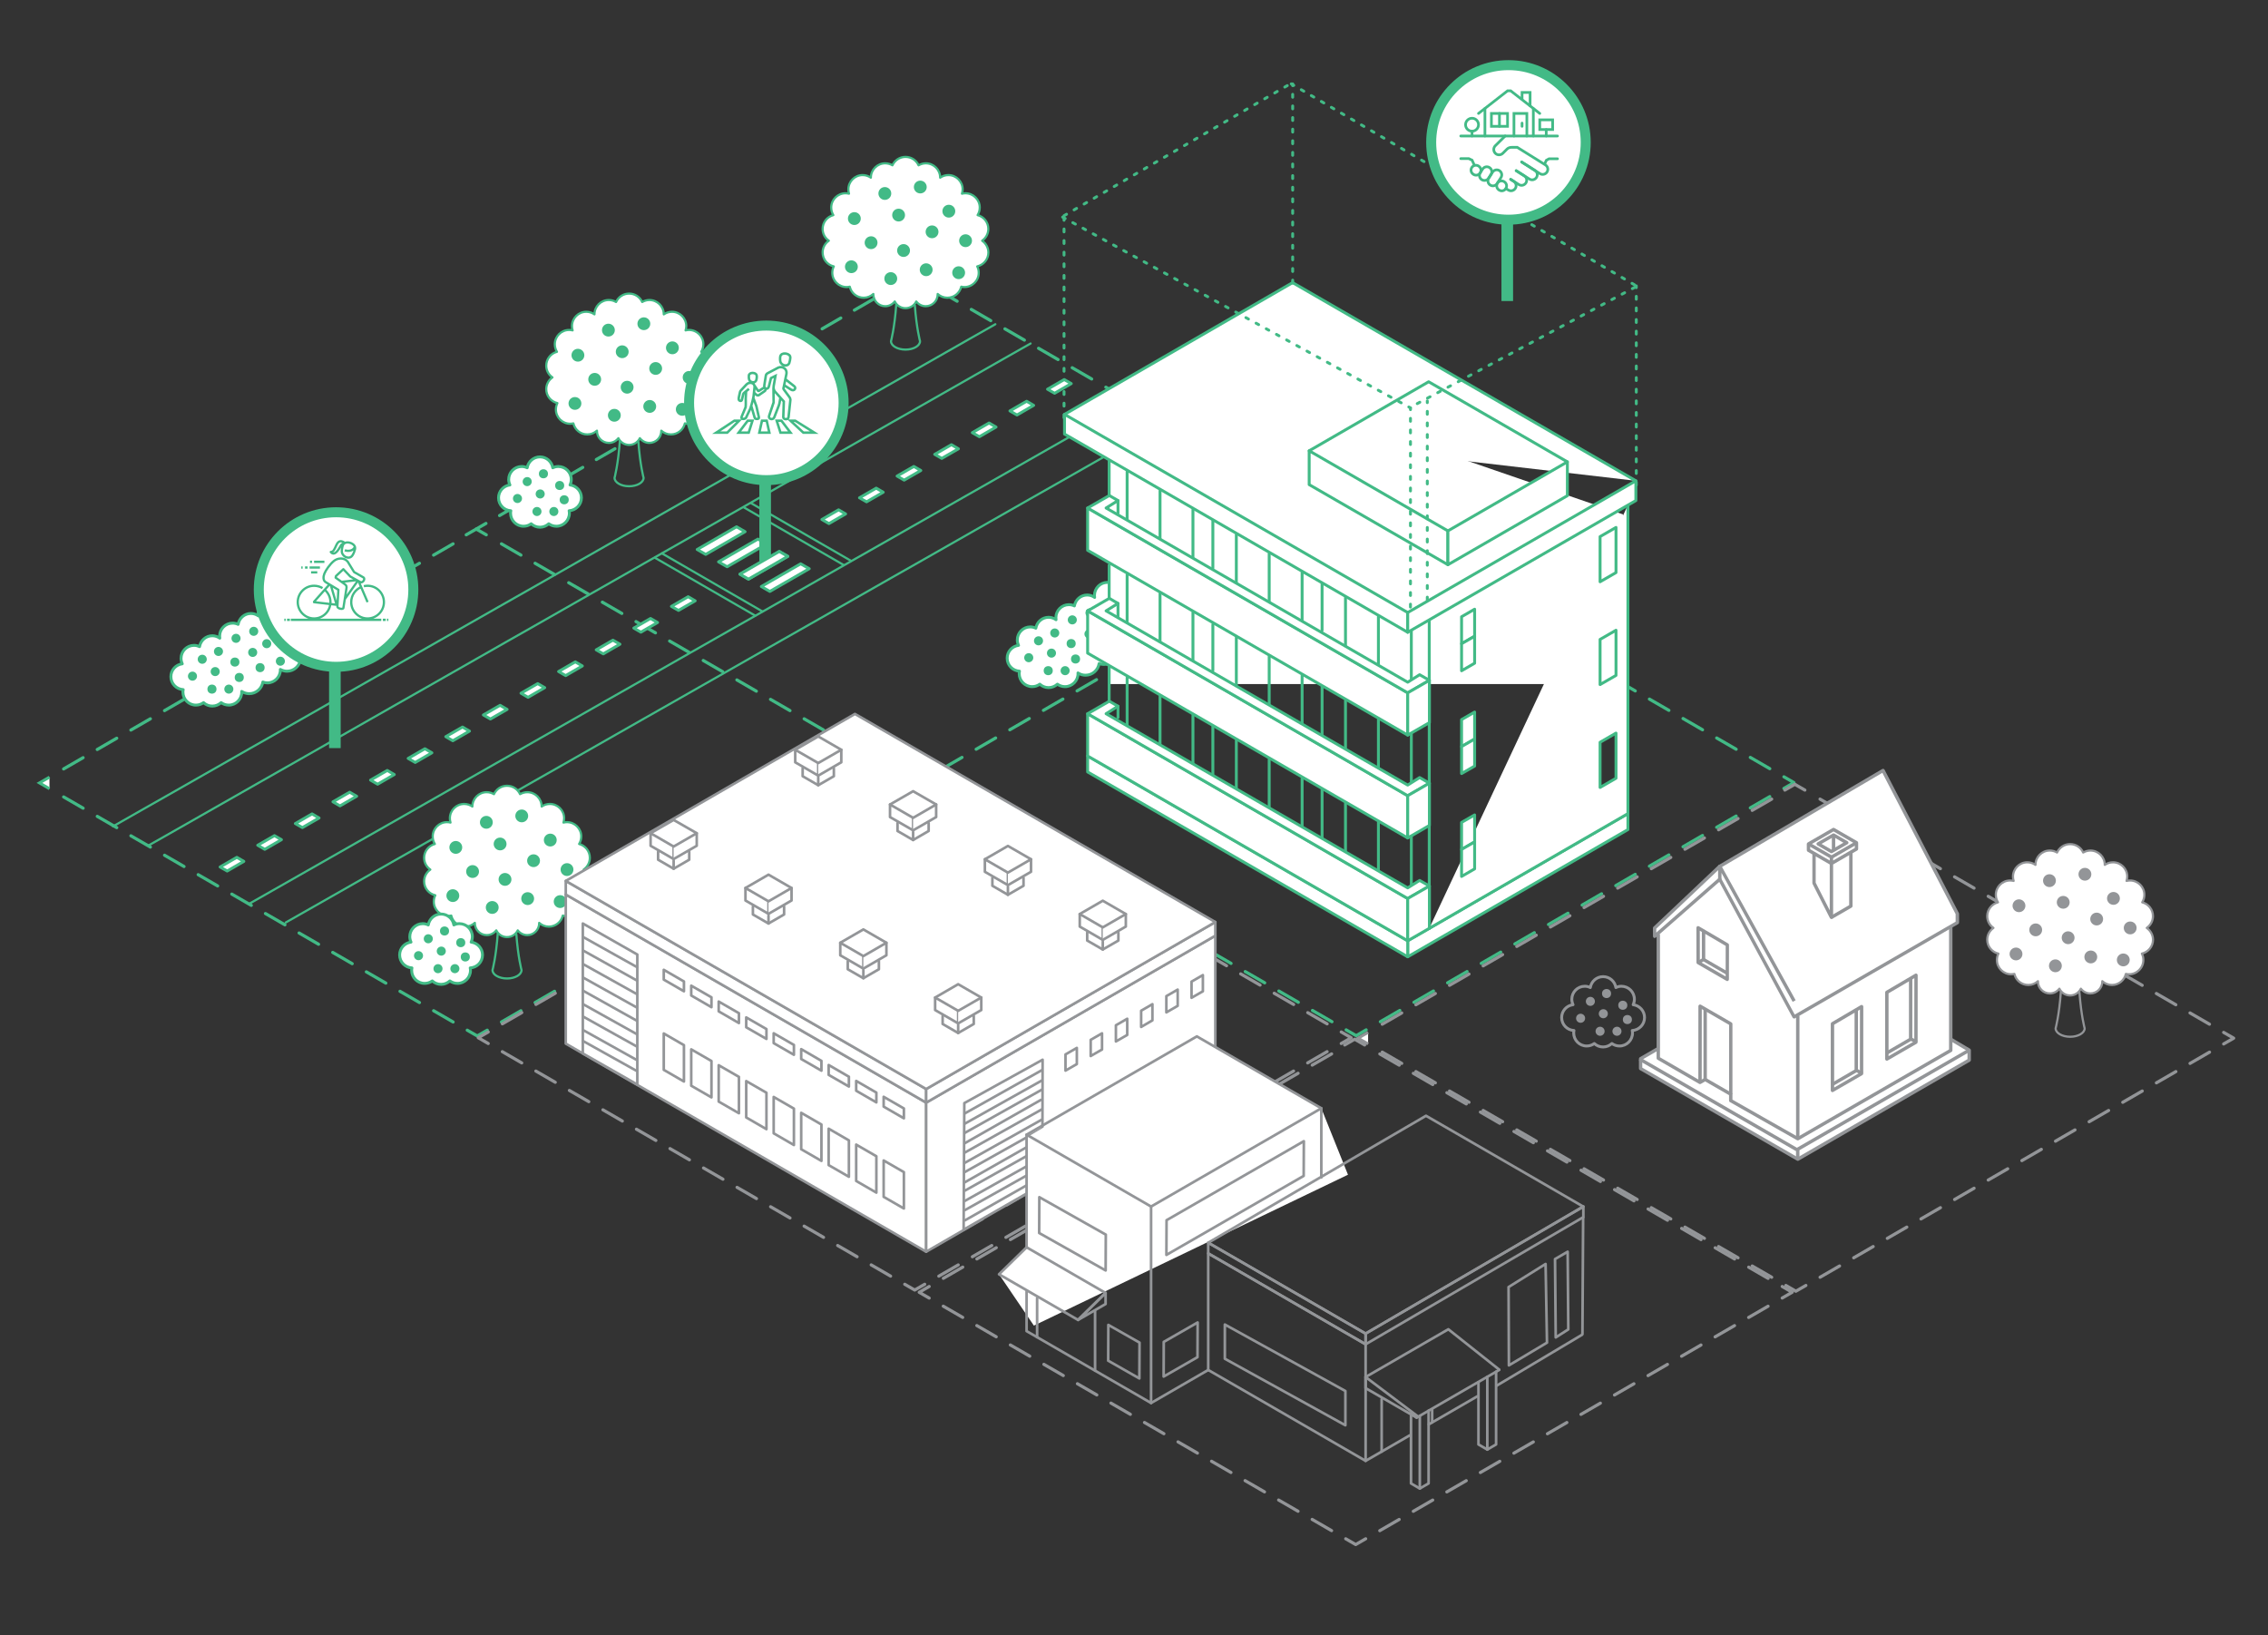 <?xml version="1.0" encoding="utf-8"?>
<!-- Generator: Adobe Illustrator 24.0.0, SVG Export Plug-In . SVG Version: 6.00 Build 0)  -->
<svg version="1.1" id="Layer_1" xmlns="http://www.w3.org/2000/svg" xmlns:xlink="http://www.w3.org/1999/xlink" x="0px" y="0px"
	 viewBox="0 0 420.31 302.98" style="enable-background:new 0 0 420.31 302.98;" xml:space="preserve">
<rect x="0" y="0" width="420.31" height="302.98" fill="#333333" stroke="none"/>
<style type="text/css">
	.st0{fill:#FFFFFF;stroke:#42BA86;stroke-width:0.538;stroke-linecap:round;stroke-linejoin:round;stroke-miterlimit:10;}
	.st1{fill:#FFFFFF;stroke:#42BA86;stroke-width:0.404;stroke-linecap:round;stroke-linejoin:round;stroke-miterlimit:10;}
	.st2{fill:#F15F27;}
	.st3{fill:#42BA86;}
	.st4{fill:none;stroke:#42BA86;stroke-width:0.585;stroke-linecap:round;stroke-linejoin:round;}
	.st5{fill:none;stroke:#42BA86;stroke-width:0.585;stroke-linecap:round;stroke-linejoin:round;stroke-dasharray:3.999,2.908;}
	.st6{fill:none;stroke:#42BA86;stroke-width:0.585;stroke-linecap:round;stroke-linejoin:round;stroke-dasharray:4.168,3.031;}
	.st7{fill:#FFFFFF;stroke:#42BA86;stroke-width:0.538;stroke-miterlimit:10;}
	.st8{fill:#FFFFFF;}
	.st9{fill:none;stroke:#939598;stroke-width:0.585;stroke-linecap:round;stroke-linejoin:round;}
	.st10{fill:none;stroke:#939598;stroke-width:0.585;stroke-linecap:round;stroke-linejoin:round;stroke-dasharray:4.168,3.031;}
	.st11{fill:#FFFFFF;stroke:#939598;stroke-width:0.538;stroke-miterlimit:10;}
	.st12{fill:#939598;}
	.st13{fill:none;stroke:#939598;stroke-width:0.404;stroke-linecap:round;stroke-linejoin:round;stroke-miterlimit:10;}
	.st14{fill:#FFFFFF;stroke:#939598;stroke-width:0.404;stroke-linecap:round;stroke-linejoin:round;stroke-miterlimit:10;}
	.st15{fill:none;stroke:#42BA86;stroke-width:0.404;stroke-linecap:round;stroke-linejoin:round;stroke-miterlimit:10;}
	.st16{fill:none;stroke:#939598;stroke-width:0.538;stroke-linecap:round;stroke-linejoin:round;stroke-miterlimit:10;}
	
		.st17{fill:#FFFFFF;stroke:#42BA86;stroke-width:0.538;stroke-linecap:round;stroke-linejoin:round;stroke-miterlimit:10;stroke-dasharray:0.538,1.614;}
	
		.st18{fill:none;stroke:#42BA86;stroke-width:0.538;stroke-linecap:round;stroke-linejoin:round;stroke-miterlimit:10;stroke-dasharray:0.538,1.614;}
	.st19{fill:none;stroke:#42BA86;stroke-width:2.152;stroke-miterlimit:10;}
	.st20{fill:#FFFFFF;stroke:#42BA86;stroke-width:1.852;stroke-miterlimit:10;}
	.st21{fill-rule:evenodd;clip-rule:evenodd;fill:none;stroke:#42BA86;stroke-width:0.457;stroke-miterlimit:22.926;}
	.st22{fill:none;stroke:#42BA86;stroke-width:0.498;stroke-linecap:round;stroke-miterlimit:10;}
	.st23{fill:none;stroke:#939598;stroke-width:0.583;stroke-linecap:round;stroke-linejoin:round;}
	.st24{fill:none;stroke:#939598;stroke-width:0.583;stroke-linecap:round;stroke-linejoin:round;stroke-dasharray:4.156,3.022;}
	.st25{fill:#FFFFFF;stroke:#939598;stroke-width:0.481;stroke-linecap:round;stroke-linejoin:round;stroke-miterlimit:10;}
	.st26{fill:none;stroke:#939598;stroke-width:0.477;stroke-linecap:round;stroke-linejoin:round;stroke-miterlimit:10;}
	.st27{fill:none;stroke:#939598;stroke-width:0.481;stroke-linecap:round;stroke-linejoin:round;stroke-miterlimit:10;}
	.st28{fill:none;stroke:#939598;stroke-width:0.488;stroke-linecap:round;stroke-linejoin:round;stroke-miterlimit:10;}
	
		.st29{fill-rule:evenodd;clip-rule:evenodd;fill:none;stroke:#42BA86;stroke-width:0.419;stroke-linejoin:round;stroke-miterlimit:22.926;}
</style>
<g>
	<g>
		<polygon class="st0" points="142.04,100.81 134.75,105.02 133.16,104.11 140.46,99.89 		"/>
		<polygon class="st0" points="138.08,98.52 130.78,102.73 129.2,101.82 136.5,97.61 		"/>
		<polygon class="st0" points="146,103.09 138.71,107.31 137.13,106.39 144.42,102.18 		"/>
		<polygon class="st0" points="149.97,105.38 142.67,109.59 141.09,108.68 148.38,104.47 		"/>
	</g>
	<g>
		<polyline class="st1" points="190.99,63.65 185.88,66.55 180.77,69.46 175.66,72.37 170.55,75.28 165.44,78.18 160.33,81.09 
			155.22,84 150.11,86.91 145,89.82 139.89,92.72 134.78,95.63 129.67,98.54 124.56,101.45 119.45,104.35 114.34,107.26 
			109.23,110.17 104.13,113.08 99.02,115.99 93.91,118.89 88.8,121.8 83.69,124.71 78.58,127.62 73.47,130.52 68.36,133.43 
			63.25,136.34 58.14,139.25 53.03,142.16 47.92,145.06 42.81,147.97 37.7,150.88 32.59,153.79 27.48,156.69 		"/>
		<polyline class="st1" points="184.46,60.08 179.35,62.98 174.24,65.89 169.13,68.8 164.02,71.71 158.91,74.61 153.8,77.52 
			148.69,80.43 143.58,83.34 138.47,86.24 133.36,89.15 128.25,92.06 123.14,94.97 118.03,97.88 112.92,100.78 107.81,103.69 
			102.71,106.6 97.6,109.51 92.49,112.41 87.38,115.32 82.27,118.23 77.16,121.14 72.05,124.04 66.94,126.95 61.83,129.86 
			56.72,132.77 51.61,135.68 46.5,138.58 41.39,141.49 36.28,144.4 31.17,147.31 26.06,150.21 20.95,153.12 		"/>
	</g>
	<g>
		<polyline class="st1" points="216.48,77.89 211.37,80.79 206.26,83.7 201.15,86.61 196.04,89.52 190.93,92.42 185.82,95.33 
			180.71,98.24 175.6,101.15 170.49,104.06 165.38,106.96 160.27,109.87 155.16,112.78 150.05,115.69 144.94,118.59 139.83,121.5 
			134.72,124.41 129.61,127.32 124.5,130.23 119.39,133.13 114.28,136.04 109.17,138.95 104.06,141.86 98.95,144.76 93.84,147.67 
			88.73,150.58 83.62,153.49 78.51,156.4 73.4,159.3 68.29,162.21 63.18,165.12 58.07,168.03 52.96,170.93 		"/>
		<polyline class="st1" points="209.63,74.46 204.52,77.36 199.41,80.27 194.3,83.18 189.19,86.09 184.08,89 178.98,91.9 
			173.87,94.81 168.76,97.72 163.65,100.63 158.54,103.53 153.43,106.44 148.32,109.35 143.21,112.26 138.1,115.17 132.99,118.07 
			127.88,120.98 122.77,123.89 117.66,126.8 112.55,129.7 107.44,132.61 102.33,135.52 97.22,138.43 92.11,141.33 87,144.24 
			81.89,147.15 76.78,150.06 71.67,152.97 66.56,155.87 61.45,158.78 56.34,161.69 51.23,164.6 46.12,167.5 		"/>
	</g>
	<g>
		<g>
			<path class="st0" d="M230.61,105.46c0-1.23-0.92-2.23-2.11-2.38c0.14-0.31,0.23-0.65,0.23-1.01c0-1.33-1.08-2.41-2.41-2.41
				c-0.37,0-0.71,0.09-1.02,0.24c-0.19-1.15-1.17-2.02-2.37-2.02c-1.2,0-2.18,0.88-2.37,2.02c-0.31-0.15-0.65-0.24-1.02-0.24
				c-1.33,0-2.41,1.08-2.41,2.41c0,0.13,0.01,0.25,0.03,0.38c-0.39-0.28-0.86-0.45-1.38-0.45c-1.2,0-2.18,0.88-2.37,2.02
				c-0.31-0.15-0.65-0.23-1.02-0.23c-1.33,0-2.41,1.08-2.41,2.41c0,0.13,0.01,0.25,0.03,0.38c-0.39-0.28-0.86-0.45-1.38-0.45
				c-1.2,0-2.18,0.88-2.37,2.02c-0.31-0.15-0.65-0.24-1.02-0.24c-1.33,0-2.41,1.08-2.41,2.41c0,0.13,0.01,0.25,0.03,0.38
				c-0.39-0.28-0.86-0.45-1.38-0.45c-1.2,0-2.18,0.88-2.37,2.02c-0.31-0.15-0.65-0.23-1.02-0.23c-1.33,0-2.41,1.08-2.41,2.41
				c0,0.13,0.01,0.25,0.03,0.38c-0.39-0.28-0.86-0.45-1.38-0.45c-1.2,0-2.18,0.88-2.37,2.02c-0.31-0.15-0.65-0.24-1.02-0.24
				c-1.33,0-2.41,1.08-2.41,2.41c0,0.36,0.09,0.7,0.23,1.01c-1.19,0.15-2.11,1.15-2.11,2.38c0,1.29,1.01,2.33,2.28,2.4
				c-0.03,0.15-0.05,0.3-0.05,0.46c0,1.33,1.08,2.41,2.41,2.41c0.53,0,1.01-0.17,1.41-0.46c0.43,0.4,1,0.64,1.63,0.64
				c0.63,0,1.2-0.25,1.63-0.64c0.4,0.29,0.88,0.46,1.41,0.46c1.33,0,2.41-1.08,2.41-2.41c0-0.04-0.01-0.09-0.01-0.13
				c0.4,0.26,0.88,0.42,1.4,0.42c1.28,0,2.33-0.94,2.52-2.16c0.26,0.1,0.54,0.16,0.84,0.16c1.33,0,2.41-1.08,2.41-2.41
				c0-0.03-0.01-0.05-0.01-0.08c0.37,0.2,0.78,0.33,1.23,0.33c1.29,0,2.34-0.95,2.52-2.19c0.3,0.14,0.64,0.23,1,0.23
				c1.32,0,2.39-1.07,2.41-2.38c0.36,0.19,0.77,0.31,1.2,0.31c1.32,0,2.39-1,2.53-2.29c0.31,0.15,0.65,0.23,1.01,0.23
				c1.31,0,2.37-1.05,2.41-2.35c0.39,0.23,0.83,0.38,1.32,0.38c1.34,0,2.42-1.03,2.53-2.33c0.28,0.11,0.58,0.18,0.89,0.18
				c1.33,0,2.41-1.08,2.41-2.41c0-0.16-0.02-0.31-0.05-0.46C229.6,107.79,230.61,106.74,230.61,105.46z"/>
			<g>
				<g>
					<path class="st2" d="M221.4,102.46c0,0.47-0.38,0.84-0.84,0.84c-0.47,0-0.84-0.38-0.84-0.84c0-0.47,0.38-0.84,0.84-0.84
						C221.02,101.62,221.4,101.99,221.4,102.46z"/>
					<circle class="st2" cx="223.57" cy="101.01" r="0.84"/>
					<circle class="st2" cx="226.58" cy="103.18" r="0.84"/>
					<circle class="st2" cx="227.42" cy="105.83" r="0.84"/>
					<path class="st2" d="M226.34,108c0,0.46-0.38,0.84-0.84,0.84c-0.47,0-0.84-0.38-0.84-0.84c0-0.47,0.38-0.84,0.84-0.84
						C225.96,107.15,226.34,107.53,226.34,108z"/>
					<circle class="st2" cx="222.28" cy="109.29" r="0.84"/>
					<path class="st2" d="M218.86,104.97c0,0.47-0.38,0.84-0.84,0.84c-0.47,0-0.84-0.38-0.84-0.84c0-0.47,0.38-0.84,0.84-0.84
						C218.48,104.12,218.86,104.5,218.86,104.97z"/>
					<path class="st2" d="M223.33,105.52c0,0.46-0.38,0.84-0.84,0.84c-0.47,0-0.84-0.38-0.84-0.84c0-0.47,0.38-0.84,0.84-0.84
						C222.95,104.67,223.33,105.05,223.33,105.52z"/>
				</g>
				<g>
					<path class="st2" d="M211.99,108.11c0,0.47-0.38,0.84-0.84,0.84c-0.47,0-0.84-0.38-0.84-0.84c0-0.47,0.38-0.84,0.84-0.84
						C211.61,107.27,211.99,107.65,211.99,108.11z"/>
					<path class="st2" d="M215,106.67c0,0.46-0.38,0.84-0.84,0.84c-0.47,0-0.84-0.38-0.84-0.84c0-0.47,0.38-0.84,0.84-0.84
						C214.62,105.82,215,106.2,215,106.67z"/>
					<circle class="st2" cx="218.09" cy="108.47" r="0.84"/>
					<circle class="st2" cx="218.01" cy="111.48" r="0.84"/>
					<path class="st2" d="M216.92,113.65c0,0.47-0.38,0.84-0.84,0.84c-0.47,0-0.84-0.38-0.84-0.84c0-0.47,0.38-0.84,0.84-0.84
						C216.55,112.81,216.92,113.18,216.92,113.65z"/>
					<path class="st2" d="M213.23,114.03c0,0.46-0.38,0.84-0.84,0.84c-0.47,0-0.84-0.38-0.84-0.84c0-0.47,0.38-0.84,0.84-0.84
						C212.85,113.19,213.23,113.57,213.23,114.03z"/>
					<path class="st2" d="M209.31,110.39c0,0.47-0.38,0.84-0.84,0.84c-0.47,0-0.84-0.38-0.84-0.84c0-0.47,0.38-0.84,0.84-0.84
						C208.93,109.55,209.31,109.93,209.31,110.39z"/>
					<path class="st2" d="M214.4,110.4c0,0.47-0.38,0.84-0.84,0.84c-0.47,0-0.84-0.38-0.84-0.84c0-0.47,0.38-0.84,0.84-0.84
						C214.02,109.56,214.4,109.93,214.4,110.4z"/>
				</g>
				<g>
					<path class="st3" d="M202.84,113.56c0,0.47-0.38,0.84-0.84,0.84c-0.47,0-0.84-0.38-0.84-0.84c0-0.47,0.38-0.84,0.84-0.84
						C202.47,112.72,202.84,113.1,202.84,113.56z"/>
					<circle class="st2" cx="205.01" cy="112.12" r="0.84"/>
					<circle class="st2" cx="208.81" cy="113.62" r="0.84"/>
					<circle class="st2" cx="209.91" cy="116.58" r="0.84"/>
					<path class="st2" d="M207.78,119.1c0,0.46-0.38,0.84-0.84,0.84c-0.47,0-0.84-0.38-0.84-0.84c0-0.47,0.38-0.84,0.84-0.84
						C207.4,118.26,207.78,118.64,207.78,119.1z"/>
					<circle class="st2" cx="203.18" cy="120.29" r="0.84"/>
					<path class="st3" d="M202.65,117.47c0,0.47-0.38,0.84-0.84,0.84c-0.47,0-0.84-0.38-0.84-0.84c0-0.47,0.38-0.84,0.84-0.84
						C202.27,116.63,202.65,117,202.65,117.47z"/>
					<path class="st3" d="M199.56,114.86c0,0.47-0.38,0.84-0.84,0.84c-0.47,0-0.84-0.38-0.84-0.84c0-0.47,0.38-0.84,0.84-0.84
						C199.18,114.02,199.56,114.39,199.56,114.86z"/>
					<path class="st2" d="M205.25,115.85c0,0.46-0.38,0.84-0.84,0.84c-0.47,0-0.84-0.38-0.84-0.84c0-0.47,0.38-0.84,0.84-0.84
						C204.87,115.01,205.25,115.39,205.25,115.85z"/>
				</g>
				<g>
					<path class="st3" d="M193.3,118.74c0,0.47-0.38,0.84-0.84,0.84c-0.47,0-0.84-0.38-0.84-0.84c0-0.47,0.38-0.84,0.84-0.84
						C192.92,117.89,193.3,118.27,193.3,118.74z"/>
					<path class="st3" d="M196.31,117.29c0,0.46-0.38,0.84-0.84,0.84c-0.47,0-0.84-0.38-0.84-0.84c0-0.47,0.38-0.84,0.84-0.84
						C195.93,116.45,196.31,116.83,196.31,117.29z"/>
					<circle class="st3" cx="198.51" cy="119.25" r="0.84"/>
					<circle class="st3" cx="199.32" cy="122.11" r="0.84"/>
					<path class="st3" d="M198.23,124.27c0,0.47-0.38,0.84-0.84,0.84c-0.47,0-0.84-0.38-0.84-0.84c0-0.47,0.38-0.84,0.84-0.84
						C197.86,123.43,198.23,123.81,198.23,124.27z"/>
					<circle class="st3" cx="194.26" cy="124.27" r="0.84"/>
					<path class="st3" d="M191.49,121.87c0,0.47-0.38,0.84-0.84,0.84c-0.47,0-0.84-0.38-0.84-0.84c0-0.47,0.38-0.84,0.84-0.84
						C191.11,121.02,191.49,121.4,191.49,121.87z"/>
					<path class="st3" d="M195.7,121.02c0,0.47-0.38,0.84-0.84,0.84c-0.47,0-0.84-0.38-0.84-0.84c0-0.47,0.38-0.84,0.84-0.84
						C195.33,120.18,195.7,120.56,195.7,121.02z"/>
				</g>
			</g>
		</g>
		<g>
			<polyline class="st4" points="171.14,143.84 169.28,144.92 167.43,143.84 			"/>
			<g>
				<g>
					<line class="st4" x1="88.26" y1="98.03" x2="90.06" y2="96.99"/>
					<line class="st5" x1="92.58" y1="95.53" x2="163.05" y2="54.74"/>
					<line class="st4" x1="164.31" y1="54.01" x2="166.11" y2="52.97"/>
				</g>
			</g>
			<polyline class="st4" points="167.24,52.06 169.1,50.99 170.95,52.06 			"/>
			<line class="st6" x1="173.77" y1="53.73" x2="247.25" y2="96.2"/>
			<g>
				<polyline class="st4" points="248.56,96.95 250.42,98.03 248.56,99.1 				"/>
			</g>
		</g>
		<g>
			<polyline class="st4" points="90.3,190.89 88.45,191.96 86.59,190.89 			"/>
			<line class="st6" x1="83.97" y1="189.37" x2="10.48" y2="146.91"/>
			<g>
				<polyline class="st7" points="9.17,144 7.31,145.07 9.17,146.15 				"/>
			</g>
			<line class="st6" x1="11.79" y1="142.48" x2="85.28" y2="100.01"/>
			<polyline class="st4" points="86.4,99.1 88.26,98.03 90.12,99.1 			"/>
			<line class="st6" x1="92.93" y1="100.77" x2="166.41" y2="143.24"/>
			<g>
				<polyline class="st4" points="167.72,144 169.58,145.07 167.72,146.15 				"/>
			</g>
			<line class="st6" x1="165.1" y1="147.66" x2="91.62" y2="190.13"/>
		</g>
		<g>
			<polyline class="st4" points="253.18,190.83 251.33,191.91 249.47,190.83 			"/>
			<line class="st6" x1="246.84" y1="189.32" x2="173.36" y2="146.85"/>
			<g>
				<polyline class="st4" points="172.05,146.09 170.19,145.02 172.05,143.94 				"/>
			</g>
			<line class="st6" x1="174.67" y1="142.43" x2="248.16" y2="99.96"/>
			<polyline class="st4" points="249.28,99.05 251.14,97.98 252.99,99.05 			"/>
			<line class="st6" x1="255.81" y1="100.72" x2="329.29" y2="143.19"/>
			<g>
				<polyline class="st4" points="330.6,143.94 332.46,145.02 330.6,146.09 				"/>
			</g>
			<line class="st6" x1="327.98" y1="147.61" x2="254.49" y2="190.08"/>
		</g>
		<polygon class="st8" points="300.79,95.32 215.81,66.08 197.28,76.78 197.28,80.43 205.55,85.4 205.55,126.75 300.79,126.75 		"/>
		<g>
			<polyline class="st9" points="334.67,238.19 332.81,239.26 330.96,238.19 			"/>
			<line class="st10" x1="328.33" y1="236.67" x2="254.85" y2="194.2"/>
			<g>
				<polyline class="st11" points="253.54,191.3 251.68,192.37 253.54,193.44 				"/>
			</g>
			<line class="st10" x1="256.16" y1="189.78" x2="329.64" y2="147.31"/>
			<polyline class="st9" points="330.77,146.4 332.62,145.33 334.48,146.4 			"/>
			<line class="st10" x1="337.29" y1="148.07" x2="410.78" y2="190.54"/>
			<g>
				<polyline class="st9" points="412.09,191.3 413.95,192.37 412.09,193.44 				"/>
			</g>
			<line class="st10" x1="409.47" y1="194.96" x2="335.98" y2="237.43"/>
		</g>
		<g>
			<g>
				<g>
					<g>
						<polygon class="st0" points="301.69,153.72 260.88,177.29 260.88,174.32 301.69,150.76 						"/>
						<g>
							<path class="st0" d="M264.87,172.02l36.82-21.26V93.59 M299.48,144.21l-2.95,1.7v-8.37l2.95-1.7V144.21z M299.48,125.15
								l-2.95,1.7v-8.37l2.95-1.7V125.15z M299.48,106.1l-2.95,1.7v-8.37l2.95-1.7V106.1z"/>
							<g>
								<polygon class="st0" points="273.28,117.89 270.86,119.28 270.86,114.28 273.28,112.88 								"/>
								<polygon class="st0" points="273.28,122.89 270.86,124.29 270.86,119.28 273.28,117.89 								"/>
							</g>
							<g>
								<polygon class="st0" points="273.28,136.94 270.86,138.34 270.86,133.34 273.28,131.94 								"/>
								<polygon class="st0" points="273.28,141.95 270.86,143.34 270.86,138.34 273.28,136.94 								"/>
							</g>
							<g>
								<polygon class="st0" points="273.28,156 270.86,157.4 270.86,152.39 273.28,151 								"/>
								<polygon class="st0" points="273.28,161 270.86,162.4 270.86,157.4 273.28,156 								"/>
							</g>
						</g>
					</g>
					<g>
						<line class="st0" x1="205.55" y1="91.82" x2="205.55" y2="85.4"/>
						<line class="st0" x1="205.55" y1="110.87" x2="205.55" y2="104.7"/>
						<line class="st0" x1="205.55" y1="129.93" x2="205.55" y2="123.57"/>
						<line class="st0" x1="264.87" y1="114.85" x2="264.87" y2="172.02"/>
						<line class="st0" x1="208.88" y1="96.19" x2="208.88" y2="87.41"/>
						<line class="st0" x1="214.98" y1="90.94" x2="214.98" y2="99.71"/>
						<line class="st0" x1="221.08" y1="94.46" x2="221.08" y2="103.23"/>
						<line class="st0" x1="224.77" y1="105.25" x2="224.77" y2="96.51"/>
						<line class="st0" x1="241.31" y1="106.14" x2="241.31" y2="114.92"/>
						<line class="st0" x1="235.21" y1="111.39" x2="235.21" y2="102.62"/>
						<line class="st0" x1="245.01" y1="116.81" x2="245.01" y2="108.19"/>
						<line class="st0" x1="229.12" y1="107.87" x2="229.12" y2="99.1"/>
						<line class="st0" x1="249.35" y1="119.56" x2="249.35" y2="110.78"/>
						<line class="st0" x1="255.45" y1="123.08" x2="255.45" y2="114.3"/>
						<line class="st0" x1="261.55" y1="116.92" x2="261.55" y2="125.76"/>
						<line class="st0" x1="208.88" y1="115.23" x2="208.88" y2="106.46"/>
						<line class="st0" x1="214.98" y1="109.98" x2="214.98" y2="118.75"/>
						<line class="st0" x1="221.08" y1="113.5" x2="221.08" y2="122.28"/>
						<line class="st0" x1="241.31" y1="125.18" x2="241.31" y2="133.96"/>
						<line class="st0" x1="235.21" y1="130.44" x2="235.21" y2="121.66"/>
						<line class="st0" x1="229.12" y1="126.92" x2="229.12" y2="118.14"/>
						<line class="st0" x1="249.35" y1="138.6" x2="249.35" y2="129.82"/>
						<line class="st0" x1="255.45" y1="142.12" x2="255.45" y2="133.34"/>
						<line class="st0" x1="261.55" y1="135.96" x2="261.55" y2="144.8"/>
						<line class="st0" x1="208.88" y1="134.31" x2="208.88" y2="125.53"/>
						<line class="st0" x1="214.98" y1="129.05" x2="214.98" y2="137.83"/>
						<line class="st0" x1="221.08" y1="132.57" x2="221.08" y2="141.35"/>
						<line class="st0" x1="241.31" y1="144.25" x2="241.31" y2="153.03"/>
						<line class="st0" x1="235.21" y1="149.51" x2="235.21" y2="140.73"/>
						<line class="st0" x1="229.12" y1="145.99" x2="229.12" y2="137.21"/>
						<line class="st0" x1="249.35" y1="157.67" x2="249.35" y2="148.89"/>
						<line class="st0" x1="255.45" y1="161.19" x2="255.45" y2="152.42"/>
						<line class="st0" x1="261.55" y1="155.03" x2="261.55" y2="163.87"/>
						<line class="st0" x1="224.77" y1="124.23" x2="224.77" y2="115.72"/>
						<line class="st0" x1="245.01" y1="136.12" x2="245.01" y2="127.17"/>
						<line class="st0" x1="224.77" y1="143.43" x2="224.77" y2="134.59"/>
						<line class="st0" x1="245.01" y1="155.21" x2="245.01" y2="146.37"/>
						<polygon class="st0" points="260.88,177.29 201.56,143.04 201.56,140.08 260.88,174.32 						"/>
						<g>
							<line class="st0" x1="207.19" y1="92.75" x2="207.19" y2="95.1"/>
							<polygon class="st0" points="260.88,136.21 201.56,101.97 201.56,94.13 260.88,128.38 							"/>
							<polygon class="st0" points="260.88,126.41 204.98,94.13 207.19,92.75 205.58,91.82 201.56,94.13 260.88,128.38 
								264.9,126.06 263.09,125.02 							"/>
							<polygon class="st0" points="264.9,133.9 260.88,136.21 260.88,128.38 264.9,126.06 							"/>
						</g>
						<g>
							<line class="st0" x1="207.19" y1="111.81" x2="207.19" y2="114.3"/>
							<polygon class="st0" points="260.88,155.27 201.56,121.02 201.56,113.19 260.88,147.44 							"/>
							<polygon class="st0" points="260.88,145.47 204.98,113.19 207.19,111.81 205.58,110.87 201.56,113.19 260.88,147.44 
								264.9,145.12 263.09,144.08 							"/>
							<polygon class="st0" points="264.9,152.95 260.88,155.27 260.88,147.44 264.9,145.12 							"/>
						</g>
						<g>
							<line class="st0" x1="207.19" y1="130.86" x2="207.19" y2="132.96"/>
							<polygon class="st0" points="260.88,174.32 201.56,140.08 201.56,132.25 260.88,166.49 							"/>
							<polygon class="st0" points="260.88,164.52 204.98,132.25 207.19,130.86 205.58,129.93 201.56,132.25 260.88,166.49 
								264.9,164.18 263.09,163.14 							"/>
							<polygon class="st0" points="264.9,172.01 260.88,174.32 260.88,166.49 264.9,164.18 							"/>
						</g>
					</g>
				</g>
			</g>
			<g>
				<g>
					<polyline class="st0" points="197.28,76.78 239.55,52.37 303.16,89.09 					"/>
					<polygon class="st0" points="260.88,117.16 197.28,80.43 197.28,76.78 260.88,113.5 					"/>
					<polygon class="st0" points="303.16,92.75 260.88,117.16 260.88,113.5 303.16,89.09 					"/>
				</g>
				<g>
					<polygon class="st0" points="268.33,104.64 242.62,89.8 242.62,83.53 268.33,98.37 					"/>
					<polyline class="st0" points="242.62,83.53 264.76,70.74 290.47,85.58 					"/>
					<polygon class="st0" points="290.47,91.85 268.33,104.64 268.33,98.37 290.47,85.58 					"/>
				</g>
			</g>
		</g>
		<g>
			<g>
				<g>
					<g>
						<path class="st8" d="M307.51,194.26l-0.01-21.17l-0.67,0.39c-0.01,0.01-0.01-1.53-0.01-1.53
							c0.01-0.01,12.07-11.41,12.07-11.41c0,0,0.66-0.39,0.66-0.39l0.03-0.03c0,0.01,29.57-17.35,29.57-17.35l13.77,26.54
							l-1.23,0.71l1.23-0.71v1.65l-1.23,0.71v20.95l3.43,1.98v1.85l-31.77,18.36L304.23,198v-1.85L307.51,194.26z"/>
					</g>
					<g>
						<g>
							<polygon class="st8" points="320.11,180.1 315.7,177.68 315.85,172.59 320.12,175.09 							"/>
						</g>
						<g>
							<polygon class="st8" points="349.66,195.01 354.03,192.56 353.97,181.36 349.68,183.88 							"/>
						</g>
						<g>
							<polygon class="st8" points="339.6,189.7 343.88,187.19 343.88,198.37 339.6,200.69 							"/>
						</g>
						<g>
							<path class="st12" d="M333.16,215.11c0.05,0,0.11-0.01,0.16-0.04l31.77-18.36c0.1-0.06,0.16-0.16,0.16-0.27v-1.85
								c0-0.11-0.06-0.21-0.15-0.27l-3.43-2.03l-0.32,0.54l3.27,1.94v1.49l-31.46,18.18l-28.81-16.61v-1.48l3.12-1.8l-0.31-0.54
								l-3.27,1.89c-0.1,0.06-0.16,0.16-0.16,0.27V198c0,0.11,0.06,0.22,0.16,0.27l29.12,16.79
								C333.05,215.09,333.11,215.11,333.16,215.11z"/>
						</g>
						<g>
							<path class="st12" d="M332.85,214.8h0.63v-1.67l31.62-18.27l-0.31-0.54L333,212.68c-0.1,0.06-0.16,0.16-0.16,0.27V214.8z"/>
						</g>
						<g>
							
								<rect x="318.29" y="187.74" transform="matrix(0.499 -0.866 0.866 0.499 -17.701 378.476)" class="st12" width="0.63" height="33.62"/>
						</g>
						<g>
							<path class="st12" d="M333.17,211.31c0.05,0,0.11-0.01,0.16-0.04l28.34-16.36c0.1-0.06,0.16-0.16,0.16-0.27v-22.97h-0.63
								v22.79l-28.03,16.18l-12.11-6.88l0-1.01c0-0.11-0.06-0.22-0.16-0.27l-4.74-2.73c-0.1-0.06-0.22-0.06-0.31,0l-0.8,0.46
								l-7.42-4.3v-22.8h-0.63v22.98c0,0.11,0.06,0.21,0.16,0.27l7.73,4.48c0.1,0.06,0.22,0.06,0.31,0l0.8-0.46l4.43,2.55l0,1.01
								c0,0.11,0.06,0.22,0.16,0.27l12.42,7.06C333.06,211.29,333.11,211.31,333.17,211.31z"/>
						</g>
						<g>
							<path class="st12" d="M332.4,188.71c-0.08-0.02-0.15-0.08-0.19-0.15l-13.59-25.15l-11.78,10.32
								c-0.09,0.08-0.22,0.1-0.33,0.05c-0.11-0.05-0.18-0.16-0.18-0.28l-0.01-1.54c0-0.09,0.04-0.17,0.1-0.23l12.06-11.42
								c0.02-0.02,0.04-0.03,0.06-0.04l30.27-17.77c0.07-0.04,0.16-0.05,0.25-0.03c0.08,0.02,0.15,0.08,0.19,0.16l13.77,26.54
								c0.02,0.04,0.04,0.09,0.04,0.14v1.65c0,0.11-0.06,0.21-0.16,0.27l-30.25,17.46c-0.05,0.03-0.1,0.04-0.16,0.04
								C332.46,188.72,332.43,188.72,332.4,188.71z M362.42,169.38l-13.58-26.18l-29.96,17.59l-11.94,11.3l0,0.72l11.56-10.12
								c0.07-0.06,0.17-0.09,0.26-0.07c0.09,0.02,0.17,0.08,0.22,0.16l13.62,25.22l29.82-17.21V169.38z"/>
						</g>
						<g>
							<rect x="315.69" y="186.98" class="st12" width="0.63" height="13.02"/>
						</g>
						<g>
							<path class="st12" d="M320.43,202.74h0.63v-13.02c0-0.11-0.06-0.22-0.16-0.27l-5.68-3.28c-0.1-0.06-0.22-0.06-0.31,0
								c-0.1,0.06-0.16,0.16-0.16,0.27l-0.01,14.12l0.63,0l0.01-13.58l5.06,2.92V202.74z"/>
						</g>
						<g>
							<path class="st12" d="M319.95,181.75l-5.4-3.12c-0.1-0.06-0.16-0.16-0.16-0.27l-0.01-6.45c0-0.11,0.06-0.22,0.16-0.27
								c0.1-0.06,0.22-0.06,0.31,0l5.42,3.18c0.1,0.06,0.15,0.16,0.15,0.27l-0.01,6.39c0,0.11-0.06,0.21-0.16,0.27
								c-0.05,0.03-0.1,0.04-0.16,0.04S320,181.78,319.95,181.75z M315.01,172.46l0.01,5.72l4.78,2.76l0.01-5.67L315.01,172.46z"/>
						</g>
						<g>
							<path class="st12" d="M319.96,180.62l0.31-0.54l-4.42-2.56c-0.1-0.06-0.22-0.06-0.31,0l-0.99,0.57l0.31,0.54l0.84-0.48
								L319.96,180.62z"/>
						</g>
						<g>
							<rect x="315.39" y="172.5" class="st12" width="0.63" height="5.3"/>
						</g>
						<g>
							<rect x="332.85" y="188.23" class="st12" width="0.63" height="22.77"/>
						</g>
						<g>
							<path class="st12" d="M339.44,202.33c-0.1-0.06-0.16-0.16-0.16-0.27V189.7c0-0.11,0.06-0.21,0.15-0.27l5.41-3.18
								c0.1-0.06,0.22-0.06,0.31,0c0.1,0.06,0.16,0.16,0.16,0.27l-0.01,12.42c0,0.11-0.06,0.21-0.16,0.27l-5.4,3.12
								c-0.05,0.03-0.1,0.04-0.16,0.04C339.55,202.37,339.49,202.36,339.44,202.33z M344.69,187.07l-4.78,2.81v11.64l4.77-2.76
								L344.69,187.07z"/>
						</g>
						<g>
							<path class="st12" d="M339.74,201.2l4.42-2.56c0.1-0.06,0.16-0.16,0.16-0.27V187.1h-0.63v11.09l-4.26,2.47L339.74,201.2z"/>
						</g>
						<g>
							
								<rect x="344.19" y="198.09" transform="matrix(0.497 -0.868 0.868 0.497 0.941 398.939)" class="st12" width="0.63" height="1.15"/>
						</g>
						<g>
							<path class="st12" d="M349.52,196.51c-0.1-0.06-0.16-0.16-0.16-0.27v-12.36c0-0.11,0.06-0.21,0.15-0.27l5.41-3.18
								c0.1-0.06,0.22-0.06,0.31,0c0.1,0.06,0.16,0.16,0.16,0.27l-0.01,12.42c0,0.11-0.06,0.21-0.16,0.27l-5.4,3.12
								c-0.05,0.03-0.1,0.04-0.16,0.04S349.57,196.54,349.52,196.51z M354.77,181.25l-4.78,2.81v11.64l4.77-2.76L354.77,181.25z"/>
						</g>
						<g>
							<path class="st12" d="M349.82,195.39l4.42-2.56c0.1-0.06,0.16-0.16,0.16-0.27v-11.27h-0.63v11.09l-4.26,2.47L349.82,195.39z"
								/>
						</g>
						<g>
							
								<rect x="354.27" y="192.27" transform="matrix(0.497 -0.868 0.868 0.497 11.06 404.759)" class="st12" width="0.63" height="1.15"/>
						</g>
						<g>
							<path class="st12" d="M339.56,170.25l3.6-2.08c0.1-0.06,0.16-0.16,0.16-0.27v-9.99h-0.63v9.81l-3.44,1.99L339.56,170.25z"/>
						</g>
						<g>
							<path class="st12" d="M339.41,159.14c0.05,0,0.11-0.01,0.16-0.04l4.64-2.68l-0.31-0.54l-4.48,2.59l-4.09-2.36l-0.31,0.54
								l4.25,2.45C339.3,159.13,339.35,159.14,339.41,159.14z"/>
						</g>
						<g>
							<path class="st12" d="M339.12,170.12l-3.22-6.35c-0.02-0.04-0.03-0.09-0.03-0.14v-5.31l-0.87-0.5
								c-0.1-0.06-0.16-0.16-0.16-0.27v-1.17c0-0.11,0.06-0.21,0.16-0.27l4.64-2.68c0.1-0.06,0.22-0.06,0.31,0l4.25,2.45
								c0.1,0.06,0.16,0.16,0.16,0.27v1.17c0,0.11-0.06,0.22-0.16,0.27l-4.48,2.59l0,9.81c0,0.14-0.1,0.27-0.24,0.3
								c-0.02,0.01-0.05,0.01-0.07,0.01C339.29,170.29,339.18,170.23,339.12,170.12z M336.49,158.68v4.88l2.6,5.12l0-8.5
								L336.49,158.68z M339.72,159.45l4.01-2.32v-0.8l-3.94-2.27l-4.32,2.5v0.8l3.62,2.09v-0.62h0.63V159.45z"/>
						</g>
						<g>
							<path class="st12" d="M339.25,158.06l-2.46-1.42c-0.1-0.06-0.16-0.16-0.16-0.27c0-0.11,0.06-0.21,0.16-0.27l2.85-1.64
								c0.1-0.06,0.22-0.06,0.31,0l2.46,1.42c0.1,0.06,0.16,0.16,0.16,0.27c0,0.11-0.06,0.21-0.16,0.27l-2.85,1.64
								c-0.05,0.03-0.1,0.04-0.16,0.04C339.35,158.11,339.3,158.09,339.25,158.06z M339.79,155.09l-2.22,1.28l1.83,1.06l2.22-1.28
								L339.79,155.09z"/>
						</g>
						<g>
							<rect x="339.48" y="154.73" class="st12" width="0.63" height="2.84"/>
						</g>
					</g>
				</g>
				<g>
					<path class="st12" d="M332.22,185.64l0.55-0.3l-13.79-24.96c-0.07-0.12-0.21-0.19-0.35-0.15c-0.14,0.04-0.23,0.16-0.23,0.3
						v2.38h0.63v-1.17L332.22,185.64z"/>
				</g>
			</g>
		</g>
		<g>
			<path class="st13" d="M381.93,183.72c-0.32,4.44-0.98,6.83-0.98,6.83c0,0.86,1.21,1.56,2.69,1.56c1.49,0,2.69-0.7,2.69-1.56
				c0,0-0.64-2.33-0.96-6.63"/>
			<g>
				<path class="st14" d="M397.84,171.94c0.69-0.48,1.15-1.28,1.15-2.18c0-1.24-0.85-2.27-1.99-2.56c0.25-0.41,0.4-0.89,0.4-1.4
					c0-1.46-1.19-2.65-2.65-2.65c-0.22,0-0.44,0.03-0.65,0.08c0.08-0.25,0.13-0.52,0.13-0.8c0-1.46-1.19-2.65-2.65-2.65
					c-0.56,0-1.09,0.18-1.52,0.48c0,0,0-0.01,0-0.01c0-1.46-1.19-2.65-2.65-2.65c-0.49,0-0.96,0.14-1.35,0.37
					c-0.41-0.92-1.34-1.56-2.42-1.56c-1.08,0-2,0.64-2.42,1.56c-0.4-0.24-0.86-0.37-1.35-0.37c-1.46,0-2.65,1.19-2.65,2.65
					c0,0,0,0.01,0,0.01c-0.43-0.3-0.95-0.48-1.52-0.48c-1.46,0-2.65,1.19-2.65,2.65c0,0.28,0.04,0.55,0.12,0.8
					c-0.21-0.05-0.42-0.08-0.65-0.08c-1.46,0-2.65,1.19-2.65,2.65c0,0.52,0.15,1,0.4,1.4c-1.14,0.29-1.99,1.33-1.99,2.56
					c0,0.91,0.45,1.7,1.15,2.18c-0.69,0.48-1.15,1.28-1.15,2.18c0,1.26,0.88,2.32,2.07,2.58c-0.18,0.36-0.28,0.76-0.28,1.18
					c0,1.46,1.19,2.65,2.65,2.65c0.2,0,0.4-0.03,0.59-0.07c0.27,1.18,1.32,2.05,2.58,2.05c0.69,0,1.31-0.27,1.79-0.7
					c0,0.02,0,0.04,0,0.06c0,1.22,0.99,2.21,2.21,2.21c0.72,0,1.36-0.35,1.76-0.88c0.36,0.74,1.11,1.25,1.99,1.25
					c0.88,0,1.63-0.51,1.99-1.25c0.4,0.53,1.04,0.88,1.76,0.88c1.22,0,2.21-0.99,2.21-2.21c0-0.02,0-0.04,0-0.06
					c0.47,0.43,1.1,0.7,1.79,0.7c1.26,0,2.31-0.88,2.58-2.05c0.19,0.04,0.39,0.07,0.59,0.07c1.46,0,2.65-1.19,2.65-2.65
					c0-0.43-0.1-0.83-0.28-1.18c1.18-0.27,2.07-1.32,2.07-2.58C398.99,173.22,398.53,172.42,397.84,171.94z"/>
				<path class="st12" d="M381,163.18c0,0.66-0.53,1.19-1.19,1.19s-1.19-0.53-1.19-1.19c0-0.66,0.53-1.19,1.19-1.19
					S381,162.53,381,163.18z"/>
				<path class="st12" d="M375.35,167.83c0,0.66-0.53,1.19-1.19,1.19c-0.65,0-1.19-0.53-1.19-1.19c0-0.65,0.53-1.19,1.19-1.19
					C374.82,166.65,375.35,167.18,375.35,167.83z"/>
				<circle class="st12" cx="377.26" cy="172.3" r="1.19"/>
				<path class="st12" d="M374.8,176.77c0,0.65-0.53,1.18-1.19,1.18c-0.65,0-1.19-0.53-1.19-1.18c0-0.66,0.53-1.19,1.19-1.19
					C374.27,175.58,374.8,176.12,374.8,176.77z"/>
				<circle class="st12" cx="380.91" cy="178.96" r="1.19"/>
				<path class="st12" d="M388.66,177.32c0,0.65-0.53,1.19-1.19,1.19c-0.65,0-1.19-0.53-1.19-1.19c0-0.66,0.53-1.19,1.19-1.19
					C388.13,176.13,388.66,176.66,388.66,177.32z"/>
				<circle class="st12" cx="393.49" cy="177.87" r="1.19"/>
				<circle class="st12" cx="394.77" cy="171.94" r="1.19"/>
				<circle class="st12" cx="391.67" cy="166.47" r="1.19"/>
				<path class="st12" d="M387.57,162c0,0.65-0.53,1.18-1.19,1.18s-1.19-0.53-1.19-1.18c0-0.66,0.53-1.19,1.19-1.19
					S387.57,161.34,387.57,162z"/>
				<path class="st12" d="M383.55,167.2c0,0.65-0.53,1.18-1.19,1.18c-0.65,0-1.19-0.53-1.19-1.18c0-0.66,0.53-1.19,1.19-1.19
					C383.02,166.01,383.55,166.54,383.55,167.2z"/>
				<path class="st12" d="M389.75,170.3c0,0.65-0.53,1.18-1.19,1.18c-0.65,0-1.19-0.53-1.19-1.18c0-0.66,0.53-1.19,1.19-1.19
					C389.22,169.11,389.75,169.64,389.75,170.3z"/>
				<path class="st12" d="M384.46,173.76c0,0.65-0.53,1.19-1.19,1.19c-0.65,0-1.19-0.53-1.19-1.19c0-0.66,0.53-1.19,1.19-1.19
					C383.93,172.58,384.46,173.11,384.46,173.76z"/>
			</g>
		</g>
		<g>
			<path class="st15" d="M166.1,56.39c-0.32,4.44-0.98,6.83-0.98,6.83c0,0.86,1.21,1.56,2.69,1.56c1.49,0,2.69-0.7,2.69-1.56
				c0,0-0.64-2.33-0.96-6.63"/>
			<g>
				<path class="st1" d="M182.01,44.6c0.69-0.48,1.15-1.28,1.15-2.18c0-1.24-0.85-2.27-1.99-2.56c0.25-0.41,0.4-0.89,0.4-1.4
					c0-1.46-1.19-2.65-2.65-2.65c-0.22,0-0.44,0.03-0.65,0.08c0.08-0.25,0.13-0.52,0.13-0.8c0-1.46-1.19-2.65-2.65-2.65
					c-0.56,0-1.09,0.18-1.52,0.48c0,0,0-0.01,0-0.01c0-1.46-1.19-2.65-2.65-2.65c-0.49,0-0.96,0.14-1.35,0.37
					c-0.41-0.92-1.34-1.56-2.42-1.56c-1.08,0-2,0.64-2.42,1.56c-0.4-0.24-0.86-0.37-1.35-0.37c-1.46,0-2.65,1.19-2.65,2.65
					c0,0,0,0.01,0,0.01c-0.43-0.3-0.95-0.48-1.52-0.48c-1.46,0-2.65,1.19-2.65,2.65c0,0.28,0.04,0.55,0.12,0.8
					c-0.21-0.05-0.42-0.08-0.65-0.08c-1.46,0-2.65,1.19-2.65,2.65c0,0.52,0.15,1,0.4,1.4c-1.14,0.29-1.99,1.33-1.99,2.56
					c0,0.91,0.45,1.7,1.15,2.18c-0.69,0.48-1.15,1.28-1.15,2.18c0,1.26,0.88,2.32,2.07,2.58c-0.18,0.36-0.28,0.76-0.28,1.18
					c0,1.46,1.19,2.65,2.65,2.65c0.2,0,0.4-0.03,0.59-0.07c0.27,1.18,1.32,2.05,2.58,2.05c0.69,0,1.31-0.27,1.79-0.7
					c0,0.02,0,0.04,0,0.06c0,1.22,0.99,2.21,2.21,2.21c0.72,0,1.36-0.35,1.76-0.88c0.36,0.74,1.11,1.25,1.99,1.25
					c0.88,0,1.63-0.51,1.99-1.25c0.4,0.53,1.04,0.88,1.76,0.88c1.22,0,2.21-0.99,2.21-2.21c0-0.02,0-0.04,0-0.06
					c0.47,0.43,1.1,0.7,1.79,0.7c1.26,0,2.31-0.88,2.58-2.05c0.19,0.04,0.39,0.07,0.59,0.07c1.46,0,2.65-1.19,2.65-2.65
					c0-0.43-0.1-0.83-0.28-1.18c1.18-0.27,2.07-1.32,2.07-2.58C183.16,45.88,182.7,45.08,182.01,44.6z"/>
				<path class="st3" d="M165.17,35.85c0,0.66-0.53,1.19-1.19,1.19s-1.19-0.53-1.19-1.19c0-0.66,0.53-1.19,1.19-1.19
					S165.17,35.19,165.17,35.85z"/>
				<path class="st3" d="M159.52,40.5c0,0.66-0.53,1.19-1.19,1.19c-0.65,0-1.19-0.53-1.19-1.19c0-0.65,0.53-1.19,1.19-1.19
					C158.99,39.31,159.52,39.84,159.52,40.5z"/>
				<circle class="st3" cx="161.43" cy="44.97" r="1.19"/>
				<path class="st3" d="M158.97,49.43c0,0.65-0.53,1.18-1.19,1.18c-0.65,0-1.19-0.53-1.19-1.18c0-0.66,0.53-1.19,1.19-1.19
					C158.44,48.25,158.97,48.78,158.97,49.43z"/>
				<circle class="st3" cx="165.08" cy="51.62" r="1.19"/>
				<path class="st3" d="M172.83,49.98c0,0.65-0.53,1.19-1.19,1.19c-0.65,0-1.19-0.53-1.19-1.19c0-0.66,0.53-1.19,1.19-1.19
					C172.3,48.8,172.83,49.33,172.83,49.98z"/>
				<circle class="st3" cx="177.66" cy="50.53" r="1.19"/>
				<circle class="st3" cx="178.94" cy="44.6" r="1.19"/>
				<circle class="st3" cx="175.84" cy="39.13" r="1.19"/>
				<path class="st3" d="M171.74,34.66c0,0.65-0.53,1.18-1.19,1.18s-1.19-0.53-1.19-1.18c0-0.66,0.53-1.19,1.19-1.19
					S171.74,34.01,171.74,34.66z"/>
				<path class="st3" d="M167.72,39.86c0,0.65-0.53,1.18-1.19,1.18c-0.65,0-1.19-0.53-1.19-1.18c0-0.66,0.53-1.19,1.19-1.19
					C167.19,38.67,167.72,39.2,167.72,39.86z"/>
				<path class="st3" d="M173.92,42.96c0,0.65-0.53,1.18-1.19,1.18s-1.19-0.53-1.19-1.18c0-0.66,0.53-1.19,1.19-1.19
					S173.92,42.3,173.92,42.96z"/>
				<path class="st3" d="M168.64,46.42c0,0.65-0.53,1.19-1.19,1.19s-1.19-0.53-1.19-1.19c0-0.66,0.53-1.19,1.19-1.19
					S168.64,45.77,168.64,46.42z"/>
			</g>
		</g>
		<g>
			<path class="st15" d="M114.87,81.71c-0.32,4.44-0.98,6.83-0.98,6.83c0,0.86,1.21,1.56,2.69,1.56c1.49,0,2.69-0.7,2.69-1.56
				c0,0-0.64-2.33-0.96-6.63"/>
			<g>
				<path class="st1" d="M130.79,69.93c0.69-0.48,1.15-1.28,1.15-2.18c0-1.24-0.85-2.27-1.99-2.56c0.25-0.41,0.4-0.89,0.4-1.4
					c0-1.46-1.19-2.65-2.65-2.65c-0.22,0-0.44,0.03-0.65,0.08c0.08-0.25,0.13-0.52,0.13-0.8c0-1.46-1.19-2.65-2.65-2.65
					c-0.56,0-1.09,0.18-1.52,0.48c0,0,0-0.01,0-0.01c0-1.46-1.19-2.65-2.65-2.65c-0.49,0-0.96,0.14-1.35,0.37
					c-0.41-0.92-1.34-1.56-2.42-1.56c-1.08,0-2,0.64-2.42,1.56c-0.4-0.24-0.86-0.37-1.35-0.37c-1.46,0-2.65,1.19-2.65,2.65
					c0,0,0,0.01,0,0.01c-0.43-0.3-0.95-0.48-1.52-0.48c-1.46,0-2.65,1.19-2.65,2.65c0,0.28,0.04,0.55,0.12,0.8
					c-0.21-0.05-0.42-0.08-0.65-0.08c-1.46,0-2.65,1.19-2.65,2.65c0,0.52,0.15,1,0.4,1.4c-1.14,0.29-1.99,1.33-1.99,2.56
					c0,0.91,0.45,1.7,1.15,2.18c-0.69,0.48-1.15,1.28-1.15,2.18c0,1.26,0.88,2.32,2.07,2.58c-0.18,0.36-0.28,0.76-0.28,1.18
					c0,1.46,1.19,2.65,2.65,2.65c0.2,0,0.4-0.03,0.59-0.07c0.27,1.18,1.32,2.05,2.58,2.05c0.69,0,1.31-0.27,1.79-0.7
					c0,0.02,0,0.04,0,0.06c0,1.22,0.99,2.21,2.21,2.21c0.72,0,1.36-0.35,1.76-0.88c0.36,0.74,1.11,1.25,1.99,1.25
					c0.88,0,1.63-0.51,1.99-1.25c0.4,0.53,1.04,0.88,1.76,0.88c1.22,0,2.21-0.99,2.21-2.21c0-0.02,0-0.04,0-0.06
					c0.47,0.43,1.1,0.7,1.79,0.7c1.26,0,2.31-0.88,2.58-2.05c0.19,0.04,0.39,0.07,0.59,0.07c1.46,0,2.65-1.19,2.65-2.65
					c0-0.43-0.1-0.83-0.28-1.18c1.18-0.27,2.07-1.32,2.07-2.58C131.93,71.2,131.48,70.41,130.79,69.93z"/>
				<path class="st3" d="M113.94,61.17c0,0.66-0.53,1.19-1.19,1.19s-1.19-0.53-1.19-1.19c0-0.66,0.53-1.19,1.19-1.19
					S113.94,60.52,113.94,61.17z"/>
				<path class="st3" d="M108.29,65.82c0,0.66-0.53,1.19-1.19,1.19c-0.65,0-1.19-0.53-1.19-1.19c0-0.65,0.53-1.19,1.19-1.19
					C107.76,64.64,108.29,65.17,108.29,65.82z"/>
				<circle class="st3" cx="110.21" cy="70.29" r="1.19"/>
				<path class="st3" d="M107.74,74.76c0,0.65-0.53,1.18-1.19,1.18c-0.65,0-1.19-0.53-1.19-1.18c0-0.66,0.53-1.19,1.19-1.19
					C107.21,73.57,107.74,74.1,107.74,74.76z"/>
				<circle class="st3" cx="113.85" cy="76.95" r="1.19"/>
				<path class="st3" d="M121.6,75.31c0,0.65-0.53,1.19-1.19,1.19c-0.65,0-1.19-0.53-1.19-1.19c0-0.66,0.53-1.19,1.19-1.19
					C121.07,74.12,121.6,74.65,121.6,75.31z"/>
				<circle class="st3" cx="126.44" cy="75.85" r="1.19"/>
				<circle class="st3" cx="127.71" cy="69.93" r="1.19"/>
				<circle class="st3" cx="124.61" cy="64.45" r="1.19"/>
				<path class="st3" d="M120.51,59.99c0,0.65-0.53,1.18-1.19,1.18s-1.19-0.53-1.19-1.18c0-0.66,0.53-1.19,1.19-1.19
					S120.51,59.33,120.51,59.99z"/>
				<path class="st3" d="M116.5,65.18c0,0.65-0.53,1.18-1.19,1.18c-0.65,0-1.19-0.53-1.19-1.18c0-0.66,0.53-1.19,1.19-1.19
					C115.97,64,116.5,64.53,116.5,65.18z"/>
				<path class="st3" d="M122.7,68.28c0,0.65-0.53,1.18-1.19,1.18c-0.65,0-1.19-0.53-1.19-1.18c0-0.66,0.53-1.19,1.19-1.19
					C122.17,67.1,122.7,67.63,122.7,68.28z"/>
				<path class="st3" d="M117.41,71.75c0,0.65-0.53,1.19-1.19,1.19c-0.65,0-1.19-0.53-1.19-1.19c0-0.66,0.53-1.19,1.19-1.19
					C116.88,70.56,117.41,71.09,117.41,71.75z"/>
			</g>
		</g>
		<g>
			<path class="st15" d="M92.25,172.92c-0.32,4.44-0.98,6.83-0.98,6.83c0,0.86,1.21,1.56,2.69,1.56c1.49,0,2.69-0.7,2.69-1.56
				c0,0-0.64-2.33-0.96-6.63"/>
			<g>
				<path class="st1" d="M108.16,161.13c0.69-0.48,1.15-1.28,1.15-2.18c0-1.24-0.85-2.27-1.99-2.56c0.25-0.41,0.4-0.89,0.4-1.4
					c0-1.46-1.19-2.65-2.65-2.65c-0.22,0-0.44,0.03-0.65,0.08c0.08-0.25,0.13-0.52,0.13-0.8c0-1.46-1.19-2.65-2.65-2.65
					c-0.56,0-1.09,0.18-1.52,0.48c0,0,0-0.01,0-0.01c0-1.46-1.19-2.65-2.65-2.65c-0.49,0-0.96,0.14-1.35,0.37
					c-0.41-0.92-1.34-1.56-2.42-1.56c-1.08,0-2,0.64-2.42,1.56c-0.4-0.24-0.86-0.37-1.35-0.37c-1.46,0-2.65,1.19-2.65,2.65
					c0,0,0,0.01,0,0.01c-0.43-0.3-0.95-0.48-1.52-0.48c-1.46,0-2.65,1.19-2.65,2.65c0,0.28,0.04,0.55,0.12,0.8
					c-0.21-0.05-0.42-0.08-0.65-0.08c-1.46,0-2.65,1.19-2.65,2.65c0,0.52,0.15,1,0.4,1.4c-1.14,0.29-1.99,1.33-1.99,2.56
					c0,0.91,0.45,1.7,1.15,2.18c-0.69,0.48-1.15,1.28-1.15,2.18c0,1.26,0.88,2.32,2.07,2.58c-0.18,0.36-0.28,0.76-0.28,1.18
					c0,1.46,1.19,2.65,2.65,2.65c0.2,0,0.4-0.03,0.59-0.07c0.27,1.18,1.32,2.05,2.58,2.05c0.69,0,1.31-0.27,1.79-0.7
					c0,0.02,0,0.04,0,0.06c0,1.22,0.99,2.21,2.21,2.21c0.72,0,1.36-0.35,1.76-0.88c0.36,0.74,1.11,1.25,1.99,1.25
					c0.88,0,1.63-0.51,1.99-1.25c0.4,0.53,1.04,0.88,1.76,0.88c1.22,0,2.21-0.99,2.21-2.21c0-0.02,0-0.04,0-0.06
					c0.47,0.43,1.1,0.7,1.79,0.7c1.26,0,2.31-0.88,2.58-2.05c0.19,0.04,0.39,0.07,0.59,0.07c1.46,0,2.65-1.19,2.65-2.65
					c0-0.43-0.1-0.83-0.28-1.18c1.18-0.27,2.07-1.32,2.07-2.58C109.3,162.41,108.85,161.61,108.16,161.13z"/>
				<path class="st3" d="M91.32,152.37c0,0.66-0.53,1.19-1.19,1.19s-1.19-0.53-1.19-1.19c0-0.66,0.53-1.19,1.19-1.19
					S91.32,151.72,91.32,152.37z"/>
				<path class="st3" d="M85.66,157.02c0,0.66-0.53,1.19-1.19,1.19c-0.65,0-1.19-0.53-1.19-1.19c0-0.65,0.53-1.19,1.19-1.19
					C85.13,155.84,85.66,156.37,85.66,157.02z"/>
				<circle class="st3" cx="87.58" cy="161.49" r="1.19"/>
				<path class="st3" d="M85.11,165.96c0,0.65-0.53,1.18-1.19,1.18c-0.65,0-1.19-0.53-1.19-1.18c0-0.66,0.53-1.19,1.19-1.19
					C84.58,164.78,85.11,165.31,85.11,165.96z"/>
				<circle class="st3" cx="91.22" cy="168.15" r="1.19"/>
				<path class="st3" d="M98.98,166.51c0,0.65-0.53,1.19-1.19,1.19c-0.65,0-1.19-0.53-1.19-1.19c0-0.66,0.53-1.19,1.19-1.19
					C98.44,165.32,98.98,165.85,98.98,166.51z"/>
				<circle class="st3" cx="103.81" cy="167.06" r="1.19"/>
				<circle class="st3" cx="105.08" cy="161.13" r="1.19"/>
				<circle class="st3" cx="101.98" cy="155.66" r="1.19"/>
				<path class="st3" d="M97.88,151.19c0,0.65-0.53,1.18-1.19,1.18c-0.65,0-1.19-0.53-1.19-1.18c0-0.66,0.53-1.19,1.19-1.19
					C97.35,150,97.88,150.53,97.88,151.19z"/>
				<path class="st3" d="M93.87,156.39c0,0.65-0.53,1.18-1.19,1.18c-0.65,0-1.19-0.53-1.19-1.18c0-0.66,0.53-1.19,1.19-1.19
					C93.34,155.2,93.87,155.73,93.87,156.39z"/>
				<path class="st3" d="M100.07,159.49c0,0.65-0.53,1.18-1.19,1.18c-0.65,0-1.19-0.53-1.19-1.18c0-0.66,0.53-1.19,1.19-1.19
					C99.54,158.3,100.07,158.83,100.07,159.49z"/>
				<path class="st3" d="M94.78,162.95c0,0.65-0.53,1.19-1.19,1.19c-0.65,0-1.19-0.53-1.19-1.19c0-0.66,0.53-1.19,1.19-1.19
					C94.25,161.77,94.78,162.3,94.78,162.95z"/>
			</g>
		</g>
		<g>
			<path class="st16" d="M304.77,188.55c0-1.23-0.92-2.23-2.11-2.38c0.14-0.31,0.23-0.65,0.23-1.01c0-1.33-1.08-2.41-2.41-2.41
				c-0.37,0-0.71,0.09-1.02,0.24c-0.19-1.15-1.17-2.02-2.37-2.02c-1.2,0-2.18,0.88-2.37,2.02c-0.31-0.15-0.65-0.24-1.02-0.24
				c-1.33,0-2.41,1.08-2.41,2.41c0,0.36,0.09,0.7,0.23,1.01c-1.19,0.15-2.11,1.15-2.11,2.38c0,1.29,1.01,2.33,2.28,2.4
				c-0.03,0.15-0.05,0.3-0.05,0.46c0,1.33,1.08,2.41,2.41,2.41c0.53,0,1.01-0.17,1.41-0.46c0.43,0.4,1,0.64,1.63,0.64
				s1.2-0.25,1.63-0.64c0.4,0.29,0.88,0.46,1.41,0.46c1.33,0,2.41-1.08,2.41-2.41c0-0.16-0.02-0.31-0.05-0.46
				C303.76,190.87,304.77,189.83,304.77,188.55z"/>
			<path class="st12" d="M295.57,185.55c0,0.47-0.38,0.84-0.84,0.84c-0.47,0-0.84-0.38-0.84-0.84s0.38-0.84,0.84-0.84
				C295.19,184.71,295.57,185.08,295.57,185.55z"/>
			<circle class="st12" cx="297.73" cy="184.1" r="0.84"/>
			<circle class="st12" cx="300.74" cy="186.27" r="0.84"/>
			<circle class="st12" cx="301.59" cy="188.92" r="0.84"/>
			<path class="st12" d="M300.5,191.09c0,0.46-0.38,0.84-0.84,0.84c-0.47,0-0.84-0.38-0.84-0.84c0-0.47,0.38-0.84,0.84-0.84
				C300.12,190.24,300.5,190.62,300.5,191.09z"/>
			<path class="st12" d="M297.37,191.09c0,0.46-0.38,0.84-0.84,0.84s-0.84-0.38-0.84-0.84c0-0.47,0.38-0.84,0.84-0.84
				S297.37,190.62,297.37,191.09z"/>
			<path class="st12" d="M293.76,188.68c0,0.47-0.38,0.84-0.84,0.84c-0.47,0-0.84-0.38-0.84-0.84s0.38-0.84,0.84-0.84
				C293.38,187.84,293.76,188.21,293.76,188.68z"/>
			<path class="st12" d="M297.97,187.84c0,0.46-0.38,0.84-0.84,0.84c-0.47,0-0.84-0.38-0.84-0.84c0-0.47,0.38-0.84,0.84-0.84
				C297.6,186.99,297.97,187.37,297.97,187.84z"/>
		</g>
		<g>
			<path class="st0" d="M107.75,92.24c0-1.23-0.92-2.23-2.11-2.38c0.14-0.31,0.23-0.65,0.23-1.01c0-1.33-1.08-2.41-2.41-2.41
				c-0.37,0-0.71,0.09-1.02,0.24c-0.19-1.15-1.17-2.02-2.37-2.02c-1.2,0-2.18,0.88-2.37,2.02c-0.31-0.15-0.65-0.24-1.02-0.24
				c-1.33,0-2.41,1.08-2.41,2.41c0,0.36,0.09,0.7,0.23,1.01c-1.19,0.15-2.11,1.15-2.11,2.38c0,1.29,1.01,2.33,2.28,2.4
				c-0.03,0.15-0.05,0.3-0.05,0.46c0,1.33,1.08,2.41,2.41,2.41c0.53,0,1.01-0.17,1.41-0.46c0.43,0.4,1,0.64,1.63,0.64
				c0.63,0,1.2-0.25,1.63-0.64c0.4,0.29,0.88,0.46,1.41,0.46c1.33,0,2.41-1.08,2.41-2.41c0-0.16-0.02-0.31-0.05-0.46
				C106.74,94.56,107.75,93.52,107.75,92.24z"/>
			<path class="st3" d="M98.54,89.24c0,0.47-0.38,0.84-0.84,0.84c-0.47,0-0.84-0.38-0.84-0.84s0.38-0.84,0.84-0.84
				C98.16,88.39,98.54,88.77,98.54,89.24z"/>
			<circle class="st3" cx="100.71" cy="87.79" r="0.84"/>
			<circle class="st3" cx="103.72" cy="89.96" r="0.84"/>
			<circle class="st3" cx="104.56" cy="92.61" r="0.84"/>
			<path class="st3" d="M103.48,94.78c0,0.46-0.38,0.84-0.84,0.84c-0.47,0-0.84-0.38-0.84-0.84c0-0.47,0.38-0.84,0.84-0.84
				C103.1,93.93,103.48,94.31,103.48,94.78z"/>
			<path class="st3" d="M100.35,94.78c0,0.46-0.38,0.84-0.84,0.84s-0.84-0.38-0.84-0.84c0-0.47,0.38-0.84,0.84-0.84
				S100.35,94.31,100.35,94.78z"/>
			<path class="st3" d="M96.74,92.37c0,0.47-0.38,0.84-0.84,0.84c-0.47,0-0.84-0.38-0.84-0.84s0.38-0.84,0.84-0.84
				C96.36,91.53,96.74,91.9,96.74,92.37z"/>
			<path class="st3" d="M100.95,91.53c0,0.46-0.38,0.84-0.84,0.84c-0.47,0-0.84-0.38-0.84-0.84c0-0.47,0.38-0.84,0.84-0.84
				C100.57,90.68,100.95,91.06,100.95,91.53z"/>
		</g>
		<g>
			<path class="st0" d="M89.42,176.95c0-1.23-0.92-2.23-2.11-2.38c0.14-0.31,0.23-0.65,0.23-1.01c0-1.33-1.08-2.41-2.41-2.41
				c-0.37,0-0.71,0.09-1.02,0.24c-0.19-1.15-1.17-2.02-2.37-2.02c-1.2,0-2.18,0.88-2.37,2.02c-0.31-0.15-0.65-0.24-1.02-0.24
				c-1.33,0-2.41,1.08-2.41,2.41c0,0.36,0.09,0.7,0.23,1.01c-1.19,0.15-2.11,1.15-2.11,2.38c0,1.29,1.01,2.33,2.28,2.4
				c-0.03,0.15-0.05,0.3-0.05,0.46c0,1.33,1.08,2.41,2.41,2.41c0.53,0,1.01-0.17,1.41-0.46c0.43,0.4,1,0.64,1.63,0.64
				c0.63,0,1.2-0.25,1.63-0.64c0.4,0.29,0.88,0.46,1.41,0.46c1.33,0,2.41-1.08,2.41-2.41c0-0.16-0.02-0.31-0.05-0.46
				C88.41,179.28,89.42,178.24,89.42,176.95z"/>
			<path class="st3" d="M80.21,173.95c0,0.47-0.38,0.84-0.84,0.84c-0.47,0-0.84-0.38-0.84-0.84c0-0.47,0.38-0.84,0.84-0.84
				C79.83,173.11,80.21,173.48,80.21,173.95z"/>
			<circle class="st3" cx="82.38" cy="172.51" r="0.84"/>
			<circle class="st3" cx="85.39" cy="174.67" r="0.84"/>
			<circle class="st3" cx="86.23" cy="177.32" r="0.84"/>
			<path class="st3" d="M85.14,179.49c0,0.46-0.38,0.84-0.84,0.84c-0.47,0-0.84-0.38-0.84-0.84c0-0.47,0.38-0.84,0.84-0.84
				C84.77,178.64,85.14,179.02,85.14,179.49z"/>
			<path class="st3" d="M82.01,179.49c0,0.46-0.38,0.84-0.84,0.84c-0.47,0-0.84-0.38-0.84-0.84c0-0.47,0.38-0.84,0.84-0.84
				C81.64,178.64,82.01,179.02,82.01,179.49z"/>
			<path class="st3" d="M78.4,177.08c0,0.47-0.38,0.84-0.84,0.84c-0.47,0-0.84-0.38-0.84-0.84c0-0.47,0.38-0.84,0.84-0.84
				C78.03,176.24,78.4,176.62,78.4,177.08z"/>
			<path class="st3" d="M82.62,176.24c0,0.46-0.38,0.84-0.84,0.84c-0.47,0-0.84-0.38-0.84-0.84c0-0.47,0.38-0.84,0.84-0.84
				C82.24,175.39,82.62,175.77,82.62,176.24z"/>
		</g>
		<line class="st17" x1="261.39" y1="112.49" x2="261.39" y2="75.59"/>
		<line class="st17" x1="197.19" y1="77.4" x2="197.19" y2="40.5"/>
		<line class="st17" x1="264.51" y1="111.19" x2="264.51" y2="74.29"/>
		<line class="st17" x1="303.24" y1="89.88" x2="303.24" y2="52.97"/>
		<line class="st17" x1="239.56" y1="52.45" x2="239.56" y2="15.54"/>
		<line class="st18" x1="196.93" y1="40.23" x2="261.39" y2="75.58"/>
		<line class="st18" x1="302.98" y1="53.23" x2="261.65" y2="75.32"/>
		<line class="st18" x1="239.3" y1="15.54" x2="303.24" y2="52.97"/>
		<line class="st18" x1="197.19" y1="39.97" x2="239.56" y2="15.28"/>
		<g>
			<path class="st0" d="M75.63,108.88c0-1.23-0.92-2.23-2.11-2.38c0.14-0.31,0.23-0.65,0.23-1.01c0-1.33-1.08-2.41-2.41-2.41
				c-0.37,0-0.71,0.09-1.02,0.24c-0.19-1.15-1.17-2.02-2.37-2.02c-1.2,0-2.18,0.88-2.37,2.02c-0.31-0.15-0.65-0.24-1.02-0.24
				c-1.33,0-2.41,1.08-2.41,2.41c0,0.13,0.01,0.25,0.03,0.38c-0.39-0.28-0.86-0.45-1.38-0.45c-1.2,0-2.18,0.88-2.37,2.02
				c-0.31-0.15-0.65-0.23-1.02-0.23c-1.33,0-2.41,1.08-2.41,2.41c0,0.13,0.01,0.25,0.03,0.38c-0.39-0.28-0.86-0.45-1.38-0.45
				c-1.2,0-2.18,0.88-2.37,2.02c-0.31-0.15-0.65-0.24-1.02-0.24c-1.33,0-2.41,1.08-2.41,2.41c0,0.13,0.01,0.25,0.03,0.38
				c-0.39-0.28-0.86-0.45-1.38-0.45c-1.2,0-2.18,0.88-2.37,2.02c-0.31-0.15-0.65-0.23-1.02-0.23c-1.33,0-2.41,1.08-2.41,2.41
				c0,0.13,0.01,0.25,0.03,0.38c-0.39-0.28-0.86-0.45-1.38-0.45c-1.2,0-2.18,0.88-2.37,2.02c-0.31-0.15-0.65-0.24-1.02-0.24
				c-1.33,0-2.41,1.08-2.41,2.41c0,0.36,0.09,0.7,0.23,1.01c-1.19,0.15-2.11,1.15-2.11,2.38c0,1.29,1.01,2.33,2.28,2.4
				c-0.03,0.15-0.05,0.3-0.05,0.46c0,1.33,1.08,2.41,2.41,2.41c0.53,0,1.01-0.17,1.41-0.46c0.43,0.4,1,0.64,1.63,0.64
				c0.63,0,1.2-0.25,1.63-0.64c0.4,0.29,0.88,0.46,1.41,0.46c1.33,0,2.41-1.08,2.41-2.41c0-0.04-0.01-0.09-0.01-0.13
				c0.4,0.26,0.88,0.42,1.4,0.42c1.28,0,2.33-0.94,2.52-2.16c0.26,0.1,0.54,0.16,0.84,0.16c1.33,0,2.41-1.08,2.41-2.41
				c0-0.03-0.01-0.05-0.01-0.08c0.37,0.2,0.78,0.33,1.23,0.33c1.29,0,2.34-0.95,2.52-2.19c0.3,0.14,0.64,0.23,1,0.23
				c1.32,0,2.39-1.07,2.41-2.38c0.36,0.19,0.77,0.31,1.2,0.31c1.32,0,2.39-1,2.53-2.29c0.31,0.15,0.65,0.23,1.01,0.23
				c1.31,0,2.37-1.05,2.41-2.35c0.39,0.23,0.83,0.38,1.32,0.38c1.34,0,2.42-1.03,2.53-2.33c0.28,0.11,0.58,0.18,0.89,0.18
				c1.33,0,2.41-1.08,2.41-2.41c0-0.16-0.02-0.31-0.05-0.46C74.62,111.21,75.63,110.17,75.63,108.88z"/>
			<g>
				<g>
					<path class="st2" d="M66.42,105.88c0,0.47-0.38,0.84-0.84,0.84c-0.47,0-0.84-0.38-0.84-0.84s0.38-0.84,0.84-0.84
						C66.04,105.04,66.42,105.42,66.42,105.88z"/>
					<circle class="st2" cx="68.59" cy="104.44" r="0.84"/>
					<circle class="st2" cx="71.6" cy="106.6" r="0.84"/>
					<circle class="st2" cx="72.44" cy="109.25" r="0.84"/>
					<path class="st2" d="M71.36,111.42c0,0.46-0.38,0.84-0.84,0.84c-0.47,0-0.84-0.38-0.84-0.84c0-0.47,0.38-0.84,0.84-0.84
						C70.98,110.58,71.36,110.95,71.36,111.42z"/>
					<circle class="st2" cx="67.3" cy="112.72" r="0.84"/>
					<path class="st2" d="M63.88,108.39c0,0.47-0.38,0.84-0.84,0.84c-0.47,0-0.84-0.38-0.84-0.84c0-0.47,0.38-0.84,0.84-0.84
						C63.5,107.54,63.88,107.92,63.88,108.39z"/>
					<path class="st2" d="M68.34,108.94c0,0.46-0.38,0.84-0.84,0.84c-0.47,0-0.84-0.38-0.84-0.84c0-0.47,0.38-0.84,0.84-0.84
						C67.97,108.09,68.34,108.47,68.34,108.94z"/>
				</g>
				<g>
					<path class="st2" d="M57.01,111.53c0,0.47-0.38,0.84-0.84,0.84c-0.47,0-0.84-0.38-0.84-0.84c0-0.47,0.38-0.84,0.84-0.84
						C56.63,110.69,57.01,111.07,57.01,111.53z"/>
					<path class="st2" d="M60.02,110.09c0,0.46-0.38,0.84-0.84,0.84c-0.47,0-0.84-0.38-0.84-0.84c0-0.47,0.38-0.84,0.84-0.84
						C59.64,109.25,60.02,109.62,60.02,110.09z"/>
					<circle class="st2" cx="63.11" cy="111.89" r="0.84"/>
					<circle class="st2" cx="63.03" cy="114.9" r="0.84"/>
					<path class="st2" d="M61.94,117.07c0,0.47-0.38,0.84-0.84,0.84c-0.47,0-0.84-0.38-0.84-0.84c0-0.47,0.38-0.84,0.84-0.84
						C61.57,116.23,61.94,116.61,61.94,117.07z"/>
					<path class="st2" d="M58.25,117.46c0,0.46-0.38,0.84-0.84,0.84c-0.47,0-0.84-0.38-0.84-0.84c0-0.47,0.38-0.84,0.84-0.84
						C57.87,116.61,58.25,116.99,58.25,117.46z"/>
					<path class="st2" d="M54.33,113.81c0,0.47-0.38,0.84-0.84,0.84c-0.47,0-0.84-0.38-0.84-0.84c0-0.47,0.38-0.84,0.84-0.84
						C53.95,112.97,54.33,113.35,54.33,113.81z"/>
					<path class="st2" d="M59.42,113.82c0,0.47-0.38,0.84-0.84,0.84c-0.47,0-0.84-0.38-0.84-0.84s0.38-0.84,0.84-0.84
						C59.04,112.98,59.42,113.36,59.42,113.82z"/>
				</g>
				<g>
					<path class="st3" d="M47.86,116.98c0,0.47-0.38,0.84-0.84,0.84c-0.47,0-0.84-0.38-0.84-0.84c0-0.47,0.38-0.84,0.84-0.84
						C47.49,116.14,47.86,116.52,47.86,116.98z"/>
					<circle class="st3" cx="50.03" cy="115.54" r="0.84"/>
					<circle class="st2" cx="53.83" cy="117.04" r="0.84"/>
					<circle class="st2" cx="54.93" cy="120" r="0.84"/>
					<path class="st3" d="M52.8,122.52c0,0.46-0.38,0.84-0.84,0.84c-0.47,0-0.84-0.38-0.84-0.84c0-0.47,0.38-0.84,0.84-0.84
						C52.42,121.68,52.8,122.06,52.8,122.52z"/>
					<circle class="st3" cx="48.2" cy="123.71" r="0.84"/>
					<path class="st3" d="M47.67,120.89c0,0.47-0.38,0.84-0.84,0.84c-0.47,0-0.84-0.38-0.84-0.84c0-0.47,0.38-0.84,0.84-0.84
						C47.29,120.05,47.67,120.42,47.67,120.89z"/>
					<path class="st3" d="M44.58,118.28c0,0.47-0.38,0.84-0.84,0.84c-0.47,0-0.84-0.38-0.84-0.84c0-0.47,0.38-0.84,0.84-0.84
						C44.2,117.44,44.58,117.81,44.58,118.28z"/>
					<path class="st3" d="M50.27,119.27c0,0.46-0.38,0.84-0.84,0.84c-0.47,0-0.84-0.38-0.84-0.84c0-0.47,0.38-0.84,0.84-0.84
						C49.89,118.43,50.27,118.81,50.27,119.27z"/>
				</g>
				<g>
					<path class="st3" d="M38.32,122.16c0,0.47-0.38,0.84-0.84,0.84c-0.47,0-0.84-0.38-0.84-0.84c0-0.47,0.38-0.84,0.84-0.84
						C37.94,121.31,38.32,121.69,38.32,122.16z"/>
					<path class="st3" d="M41.33,120.71c0,0.46-0.38,0.84-0.84,0.84c-0.47,0-0.84-0.38-0.84-0.84c0-0.47,0.38-0.84,0.84-0.84
						C40.95,119.87,41.33,120.25,41.33,120.71z"/>
					<circle class="st3" cx="43.53" cy="122.68" r="0.84"/>
					<circle class="st3" cx="44.34" cy="125.53" r="0.84"/>
					<path class="st3" d="M43.25,127.69c0,0.47-0.38,0.84-0.84,0.84c-0.47,0-0.84-0.38-0.84-0.84c0-0.47,0.38-0.84,0.84-0.84
						C42.88,126.85,43.25,127.23,43.25,127.69z"/>
					<circle class="st3" cx="39.28" cy="127.69" r="0.84"/>
					<path class="st3" d="M36.51,125.29c0,0.47-0.38,0.84-0.84,0.84c-0.47,0-0.84-0.38-0.84-0.84s0.38-0.84,0.84-0.84
						C36.13,124.44,36.51,124.82,36.51,125.29z"/>
					<path class="st3" d="M40.72,124.44c0,0.47-0.38,0.84-0.84,0.84c-0.47,0-0.84-0.38-0.84-0.84c0-0.47,0.38-0.84,0.84-0.84
						C40.35,123.6,40.72,123.98,40.72,124.44z"/>
				</g>
			</g>
		</g>
		<g>
			<line class="st19" x1="141.8" y1="104.04" x2="141.8" y2="79.93"/>
			<circle class="st20" cx="142.02" cy="74.65" r="14.32"/>
			<path class="st21" d="M145.28,71.35l1.31,0.84c0.56,0.37,1.05-0.26,0.61-0.62l-1.69-1.33 M145.24,72.14l1.03,1.4
				c0.13,0.15,0.2,0.33,0.21,0.52l-0.34,3.2c0.03,0.52-0.95,0.55-0.98,0.05l0.1-2.92l-1.43-1.6c-0.39-0.36-0.54-0.77-0.45-1.28
				l0.33-1.86l-0.83,0.41l-0.38,1.52c-0.19,0.77-1.03,0.48-0.84-0.29l0.27-1.7c0.03-0.18,0.15-0.34,0.33-0.43l1.99-1.05
				c0.78-0.31,1.64,0.25,1.5,1.14l-0.53,2.59C145.16,71.95,145.18,72.05,145.24,72.14L145.24,72.14z M143.34,71.87l0.03,2.69
				l-0.83,2.47c-0.23,0.63,0.68,0.86,0.93,0.34l0.87-2.25c0.05-0.13,0.08-0.26,0.11-0.39l0.18-1.01 M146.46,66.31
				c0-0.12-0.02-0.23-0.05-0.32c-0.24-0.56-1.64-0.77-1.81,0.07c-0.05,0.24-0.05,0.82,0.05,1.06c0.11,0.26,0.4,0.5,0.69,0.57
				c0.39,0.09,0.75-0.02,0.93-0.42C146.37,67.01,146.45,66.52,146.46,66.31L146.46,66.31z M138.8,72.06
				c-0.31,0.26-0.62,0.51-0.93,0.76c-0.05,0.04-0.1,0.1-0.12,0.17l-0.26,1.1c-0.08,0.34-0.56,0.2-0.59-0.1
				c-0.02-0.16,0.02-0.36,0.06-0.54l0.18-0.81c0.03-0.14,0.07-0.21,0.18-0.31l1-1.07c0.53-0.59,1.56-0.35,1.52,0.44l-0.19,1.76
				c-0.09,0.53-0.22,0.97-0.36,1.47l-0.23,0.77l-0.8,1.69c-0.17,0.3-1.06,0.4-0.81-0.2l0.73-1.74c0.07-0.66,0-1.11,0.02-1.65
				l0.07-1.3 M139.21,75.17l0.66,2.27c0.04,0.24,0.81,0.29,0.78-0.06l-0.45-2.01c-0.02-0.08-0.04-0.15-0.07-0.23l-0.52-1.41
				 M139.73,72.73c0.09,0.09,0.37,0.38,0.46,0.44c0.12,0.09,0.28,0.12,0.41,0.07l1.1-0.76c0.33-0.17,0.11-0.77-0.21-0.59l-0.87,0.55
				c-0.07,0.02-0.12,0-0.16-0.05l-0.7-1.04 M140.19,69.44c-0.21-0.43-1.32-0.52-1.41,0.15c-0.03,0.19,0,0.64,0.09,0.83
				c0.1,0.2,0.34,0.37,0.57,0.41c0.31,0.05,0.59-0.06,0.71-0.37C140.23,70.22,140.31,69.68,140.19,69.44L140.19,69.44z
				 M141.21,77.96h0.88l0.49,2.21h-1.86L141.21,77.96L141.21,77.96z M138.57,77.96h0.88l-0.7,2.21h-1.86L138.57,77.96L138.57,77.96z
				 M144.82,77.96h-0.88l0.7,2.21h1.86L144.82,77.96L144.82,77.96z M136.09,77.96h0.88l-2.2,2.21h-2.04L136.09,77.96L136.09,77.96z
				 M147.38,77.96h-0.88l2.38,2.21h2.04L147.38,77.96z"/>
		</g>
		<line class="st19" x1="279.33" y1="55.78" x2="279.33" y2="31.67"/>
		<circle class="st20" cx="279.55" cy="26.39" r="14.32"/>
		<g>
			<path class="st22" d="M279.96,33.24l0.57,0.36c0.44,0.28,0.58,0.87,0.29,1.31l0,0c-0.28,0.44-0.87,0.58-1.31,0.29l-0.45-0.27"/>
			<path class="st22" d="M280.98,31.63l1.51,0.96c0.44,0.28,0.58,0.87,0.29,1.31l0,0c-0.28,0.44-0.87,0.58-1.31,0.29l-1.51-0.96"/>
			<path class="st22" d="M282,30.02l2.45,1.55c0.44,0.28,0.58,0.87,0.29,1.31l0,0c-0.28,0.44-0.87,0.58-1.31,0.29l-2.45-1.55"/>
			<path class="st22" d="M282,30.02l3.38,2.15c0.44,0.28,1.03,0.15,1.31-0.29l0,0c0.29-0.45,0.16-1.05-0.3-1.33l-5.21-3.25h-1.04
				c-0.37,0-0.64,0.12-0.85,0.32l-0.78,0.78c-0.38,0.38-1,0.39-1.38,0.02l0,0c-0.4-0.39-0.41-1.03-0.01-1.42l1.82-1.8"/>
			<polyline class="st22" points="286.3,30.29 286.57,29.7 287.08,29.42 288.64,29.42 			"/>
			<path class="st22" d="M273.07,32.32l-0.04-0.03c-0.42-0.27-0.54-0.83-0.28-1.25l0,0c0.27-0.42,0.83-0.54,1.25-0.28l0.04,0.03
				c0.42,0.27,0.54,0.83,0.28,1.25l0,0C274.05,32.46,273.49,32.59,273.07,32.32z"/>
			<path class="st22" d="M277.82,35.22l-0.04-0.03c-0.42-0.27-0.54-0.83-0.28-1.25l0,0c0.27-0.42,0.83-0.54,1.25-0.28l0.04,0.03
				c0.42,0.27,0.54,0.83,0.28,1.25l0,0C278.8,35.37,278.24,35.49,277.82,35.22z"/>
			<path class="st22" d="M274.6,33.29L274.6,33.29c-0.43-0.28-0.56-0.85-0.28-1.28l0.44-0.68c0.28-0.43,0.85-0.56,1.28-0.28l0,0
				c0.43,0.28,0.56,0.85,0.28,1.28l-0.44,0.68C275.61,33.44,275.04,33.57,274.6,33.29z"/>
			<path class="st22" d="M276.17,34.29L276.17,34.29c-0.43-0.28-0.56-0.85-0.28-1.28l0.71-1.11c0.28-0.43,0.85-0.56,1.28-0.28l0,0
				c0.43,0.28,0.56,0.85,0.28,1.28l-0.71,1.11C277.17,34.44,276.6,34.57,276.17,34.29z"/>
			<polyline class="st22" points="270.71,29.39 272.2,29.39 272.81,29.68 273.16,30.46 			"/>
			<g>
				<line class="st22" x1="288.64" y1="25.2" x2="270.71" y2="25.2"/>
			</g>
			<g>
				<polyline class="st22" points="285.35,21.02 279.97,16.83 279.38,16.83 274,21.02 				"/>
				<line class="st22" x1="284.16" y1="20.12" x2="284.16" y2="25.2"/>
				<line class="st22" x1="275.19" y1="25.2" x2="275.19" y2="20.12"/>
				<polyline class="st22" points="282.07,18.33 282.07,17.13 283.56,17.13 283.56,19.6 				"/>
				<rect x="276.39" y="21.02" class="st22" width="2.99" height="2.39"/>
				<line class="st22" x1="277.88" y1="21.02" x2="277.88" y2="23.41"/>
				<polyline class="st22" points="280.57,25.2 280.57,21.02 282.96,21.02 282.96,25.2 				"/>
				<line class="st22" x1="282.07" y1="22.81" x2="282.07" y2="23.41"/>
			</g>
			<line class="st22" x1="286.55" y1="25.2" x2="286.55" y2="24.01"/>
			<rect x="285.35" y="22.21" class="st22" width="2.39" height="1.79"/>
			<line class="st22" x1="272.8" y1="25.2" x2="272.8" y2="24.31"/>
			<circle class="st22" cx="272.8" cy="23.11" r="1.2"/>
		</g>
		<g>
			<g>
				<g>
					<polyline class="st23" points="171.37,237.97 169.52,239.04 167.67,237.97 					"/>
					<line class="st24" x1="165.05" y1="236.46" x2="91.79" y2="194.12"/>
					<g>
						<polyline class="st23" points="90.48,193.36 88.63,192.29 90.48,191.22 						"/>
					</g>
					<line class="st24" x1="93.1" y1="189.71" x2="166.36" y2="147.37"/>
					<polyline class="st23" points="167.48,146.46 169.33,145.39 171.18,146.46 					"/>
					<line class="st24" x1="173.99" y1="148.13" x2="247.25" y2="190.47"/>
					<g>
						<polyline class="st23" points="248.56,191.22 250.41,192.29 248.56,193.36 						"/>
					</g>
					<line class="st24" x1="245.94" y1="194.87" x2="172.68" y2="237.22"/>
				</g>
				<g>
					<g>
						<g>
							<g>
								<polygon class="st25" points="171.64,204.31 104.85,165.75 104.85,193.38 171.64,231.94 								"/>
								<polygon class="st25" points="118.11,200.96 108.01,195.2 108.01,171.12 118.11,176.87 								"/>
								<g>
									<g>
										<polygon class="st25" points="142.04,192.51 138.29,190.35 138.29,188.52 142.04,190.68 										"/>
										<polygon class="st25" points="147.13,195.45 143.38,193.29 143.38,191.46 147.13,193.62 										"/>
										<polygon class="st25" points="152.23,198.39 148.48,196.23 148.48,194.4 152.23,196.57 										"/>
										<polygon class="st25" points="157.32,201.33 153.57,199.17 153.57,197.34 157.32,199.51 										"/>
										<polygon class="st25" points="162.41,204.27 158.67,202.11 158.67,200.29 162.41,202.45 										"/>
										<polygon class="st25" points="167.51,207.22 163.76,205.05 163.76,203.23 167.51,205.39 										"/>
									</g>
									<polygon class="st25" points="142.04,209.23 138.29,207.06 138.29,200.32 142.04,202.48 									"/>
									<polygon class="st25" points="147.13,212.17 143.38,210 143.38,203.26 147.13,205.42 									"/>
									<polygon class="st25" points="152.23,215.11 148.48,212.95 148.48,206.2 152.23,208.37 									"/>
									<polygon class="st25" points="157.32,218.05 153.57,215.89 153.57,209.14 157.32,211.31 									"/>
									<polygon class="st25" points="162.41,220.99 158.67,218.83 158.67,212.09 162.41,214.25 									"/>
									<polygon class="st25" points="167.51,223.93 163.76,221.77 163.76,215.03 167.51,217.19 									"/>
									<g>
										<polygon class="st25" points="126.75,183.68 123.01,181.52 123.01,179.7 126.75,181.86 										"/>
										<polygon class="st25" points="131.85,186.63 128.1,184.46 128.1,182.64 131.85,184.8 										"/>
										<polygon class="st25" points="136.94,189.57 133.19,187.4 133.19,185.58 136.94,187.74 										"/>
									</g>
									<polygon class="st25" points="126.75,200.4 123.01,198.24 123.01,191.5 126.75,193.66 									"/>
									<polygon class="st25" points="131.85,203.34 128.1,201.18 128.1,194.44 131.85,196.6 									"/>
									<polygon class="st25" points="136.94,206.28 133.19,204.12 133.19,197.38 136.94,199.54 									"/>
								</g>
							</g>
							<g>
								<polyline class="st25" points="202.63,214.05 225.23,201 225.23,173.38 171.64,204.31 171.64,231.94 182.13,225.88 								
									"/>
								<line class="st25" x1="186.56" y1="223.33" x2="198.12" y2="216.65"/>
								<polygon class="st25" points="199.56,197.17 197.46,198.38 197.46,195.38 199.56,194.17 								"/>
								<polygon class="st25" points="193.16,219.49 178.58,227.85 178.71,204.4 193.22,196.36 								"/>
								<polygon class="st25" points="204.23,194.47 202.13,195.68 202.13,192.68 204.23,191.47 								"/>
								<polygon class="st25" points="208.9,191.77 206.8,192.98 206.8,189.98 208.9,188.77 								"/>
								<polygon class="st25" points="213.57,189.07 211.48,190.29 211.48,187.28 213.57,186.07 								"/>
								<polygon class="st25" points="218.25,186.38 216.15,187.59 216.15,184.58 218.25,183.37 								"/>
								<polygon class="st25" points="222.92,183.68 220.82,184.89 220.82,181.89 222.92,180.68 								"/>
							</g>
						</g>
						<polygon class="st25" points="171.64,201.79 104.85,163.23 104.85,165.75 171.64,204.31 						"/>
						<polygon class="st25" points="225.23,170.85 171.64,201.79 171.64,204.31 225.23,173.38 						"/>
						<polygon class="st25" points="158.44,132.29 104.85,163.23 171.64,201.79 225.23,170.85 						"/>
						<g>
							<g>
								<polyline class="st25" points="124.84,159.5 124.84,160.97 121.96,159.3 121.96,157.83 								"/>
								<polyline class="st25" points="124.84,160.97 127.73,159.3 127.73,157.83 								"/>
							</g>
							<g>
								<polyline class="st25" points="120.57,154.39 124.84,151.93 129.12,154.39 								"/>
								<polygon class="st25" points="124.84,159.18 120.57,156.72 120.57,154.39 124.84,156.86 								"/>
								<polyline class="st25" points="124.84,159.18 129.12,156.72 129.12,154.39 124.84,156.86 								"/>
							</g>
						</g>
						<g>
							<g>
								<polyline class="st25" points="142.42,169.65 142.42,171.12 139.53,169.45 139.53,167.98 								"/>
								<polyline class="st25" points="142.42,171.12 145.31,169.45 145.31,167.98 								"/>
							</g>
							<g>
								<polyline class="st25" points="138.15,164.54 142.42,162.07 146.69,164.54 								"/>
								<polygon class="st25" points="142.42,169.33 138.15,166.86 138.15,164.54 142.42,167.01 								"/>
								<polyline class="st25" points="142.42,169.33 146.69,166.86 146.69,164.54 142.42,167.01 								"/>
							</g>
						</g>
						<g>
							<g>
								<polyline class="st25" points="160,179.8 160,181.26 157.11,179.6 157.11,178.13 								"/>
								<polyline class="st25" points="160,181.26 162.88,179.6 162.88,178.13 								"/>
							</g>
							<g>
								<polyline class="st25" points="155.72,174.69 160,172.22 164.27,174.69 								"/>
								<polygon class="st25" points="160,179.48 155.72,177.01 155.72,174.69 160,177.16 								"/>
								<polyline class="st25" points="160,179.48 164.27,177.01 164.27,174.69 160,177.16 								"/>
							</g>
						</g>
						<g>
							<g>
								<polyline class="st25" points="177.57,189.94 177.57,191.41 174.69,189.74 174.69,188.28 								"/>
								<polyline class="st25" points="177.57,191.41 180.46,189.74 180.46,188.28 								"/>
							</g>
							<g>
								<polyline class="st25" points="173.3,184.84 177.57,182.37 181.85,184.84 								"/>
								<polygon class="st25" points="177.57,189.63 173.3,187.16 173.3,184.84 177.57,187.3 								"/>
								<polyline class="st25" points="177.57,189.63 181.85,187.16 181.85,184.84 177.57,187.3 								"/>
							</g>
						</g>
						<g>
							<g>
								<polyline class="st25" points="204.37,174.48 204.37,175.94 201.48,174.28 201.48,172.81 								"/>
								<polyline class="st25" points="204.37,175.94 207.26,174.28 207.26,172.81 								"/>
							</g>
							<g>
								<polyline class="st25" points="200.1,169.37 204.37,166.9 208.64,169.37 								"/>
								<polygon class="st25" points="204.37,174.16 200.1,171.69 200.1,169.37 204.37,171.84 								"/>
								<polyline class="st25" points="204.37,174.16 208.64,171.69 208.64,169.37 204.37,171.84 								"/>
							</g>
						</g>
						<g>
							<g>
								<polyline class="st25" points="186.79,164.33 186.79,165.8 183.91,164.13 183.91,162.66 								"/>
								<polyline class="st25" points="186.79,165.8 189.68,164.13 189.68,162.66 								"/>
							</g>
							<g>
								<polyline class="st25" points="182.52,159.22 186.79,156.75 191.07,159.22 								"/>
								<polygon class="st25" points="186.79,164.01 182.52,161.54 182.52,159.22 186.79,161.69 								"/>
								<polyline class="st25" points="186.79,164.01 191.07,161.54 191.07,159.22 186.79,161.69 								"/>
							</g>
						</g>
						<g>
							<g>
								<polyline class="st25" points="169.22,154.18 169.22,155.65 166.33,153.98 166.33,152.51 								"/>
								<polyline class="st25" points="169.22,155.65 172.1,153.98 172.1,152.51 								"/>
							</g>
							<g>
								<polyline class="st25" points="164.94,149.07 169.22,146.61 173.49,149.07 								"/>
								<polygon class="st25" points="169.22,153.86 164.94,151.4 164.94,149.07 169.22,151.54 								"/>
								<polyline class="st25" points="169.22,153.86 173.49,151.4 173.49,149.07 169.22,151.54 								"/>
							</g>
						</g>
						<g>
							<g>
								<polyline class="st25" points="151.64,144.03 151.64,145.5 148.75,143.83 148.75,142.37 								"/>
								<polyline class="st25" points="151.64,145.5 154.53,143.83 154.53,142.37 								"/>
							</g>
							<g>
								<polyline class="st25" points="147.37,138.93 151.64,136.46 155.91,138.93 								"/>
								<polygon class="st25" points="151.64,143.72 147.37,141.25 147.37,138.93 151.64,141.39 								"/>
								<polyline class="st25" points="151.64,143.72 155.91,141.25 155.91,138.93 151.64,141.39 								"/>
							</g>
						</g>
					</g>
					<line class="st26" x1="108.13" y1="173.66" x2="118.06" y2="179.21"/>
					<line class="st26" x1="108.11" y1="176.15" x2="118.04" y2="181.69"/>
					<line class="st26" x1="108.09" y1="178.66" x2="118.02" y2="184.2"/>
					<line class="st26" x1="108.07" y1="181.14" x2="118" y2="186.68"/>
					<line class="st26" x1="108.05" y1="183.57" x2="117.99" y2="189.12"/>
					<line class="st26" x1="108.04" y1="186.06" x2="117.97" y2="191.6"/>
					<line class="st26" x1="108.02" y1="188.34" x2="117.95" y2="193.88"/>
					<line class="st26" x1="108" y1="190.83" x2="117.93" y2="196.37"/>
					<line class="st26" x1="107.99" y1="192.86" x2="117.92" y2="198.4"/>
					<line class="st27" x1="178.82" y1="206.3" x2="193.06" y2="198.31"/>
					<line class="st27" x1="178.82" y1="208.2" x2="193.06" y2="200.22"/>
					<line class="st27" x1="178.82" y1="209.91" x2="193.06" y2="201.92"/>
					<line class="st27" x1="178.82" y1="211.82" x2="192.9" y2="203.81"/>
					<line class="st27" x1="178.82" y1="213.56" x2="193.06" y2="205.57"/>
					<line class="st27" x1="178.82" y1="215.46" x2="193.06" y2="207.47"/>
					<line class="st27" x1="178.82" y1="217.17" x2="193.06" y2="209.18"/>
					<line class="st27" x1="178.82" y1="219.07" x2="192.9" y2="211.07"/>
					<line class="st27" x1="178.82" y1="220.62" x2="193.06" y2="212.63"/>
					<line class="st27" x1="178.82" y1="222.52" x2="193.06" y2="214.53"/>
					<line class="st27" x1="178.82" y1="224.23" x2="193.06" y2="216.24"/>
					<line class="st27" x1="178.82" y1="226.13" x2="192.9" y2="218.13"/>
				</g>
			</g>
			<g>
				<g>
					<polyline class="st23" points="253.09,285.13 251.24,286.2 249.39,285.13 					"/>
					<line class="st24" x1="246.77" y1="283.62" x2="173.51" y2="241.28"/>
					<g>
						<polyline class="st23" points="172.2,240.53 170.35,239.46 172.2,238.38 						"/>
					</g>
					<line class="st24" x1="174.82" y1="236.87" x2="248.08" y2="194.53"/>
					<polyline class="st23" points="249.2,193.63 251.05,192.56 252.9,193.63 					"/>
					<line class="st24" x1="255.71" y1="195.29" x2="328.97" y2="237.63"/>
					<g>
						<polyline class="st23" points="330.28,238.38 332.13,239.45 330.28,240.52 						"/>
					</g>
					<line class="st24" x1="327.66" y1="242.04" x2="254.4" y2="284.38"/>
				</g>
				<g>
					<polygon class="st8" points="191.6,245.63 185.14,236.12 190.25,231.12 190.36,210.72 221.8,192.04 244.87,205.36 
						249.81,217.67 					"/>
					<g>
						<g>
							<g>
								<g>
									<polyline class="st28" points="244.87,218.18 244.87,205.36 213.32,223.57 									"/>
									<line class="st28" x1="213.32" y1="259.97" x2="223.91" y2="253.85"/>
									<polygon class="st28" points="221.92,251.48 215.65,255.07 215.67,248.65 221.95,245.05 									"/>
									<polygon class="st28" points="290.64,246.33 288.31,247.82 288.18,233.3 290.52,231.94 									"/>
									<polygon class="st28" points="286.69,248.79 279.63,253 279.57,238.49 286.43,234.21 									"/>
									<polygon class="st28" points="241.6,217.89 216.16,232.53 216.19,226.1 241.63,211.46 									"/>
								</g>
								<polyline class="st28" points="244.87,205.36 221.8,192.04 190.25,210.25 								"/>
								<g>
									<g>
										<polyline class="st28" points="190.25,239.32 190.25,246.65 213.32,259.97 213.32,223.57 190.25,210.25 190.25,231.12 
																					"/>
										<polygon class="st28" points="211.15,255.42 205.37,252.13 205.4,245.5 211.18,248.78 										"/>
										<polygon class="st28" points="204.9,235.41 192.58,228.47 192.61,221.83 204.93,228.77 										"/>
										<line class="st28" x1="192.2" y1="240.55" x2="192.2" y2="247.78"/>
										<line class="st28" x1="202.94" y1="253.98" x2="202.94" y2="242.96"/>
									</g>
									<g>
										<polygon class="st28" points="199.79,244.58 185.14,236.12 190.25,231.12 204.89,239.58 										"/>
										<polygon class="st28" points="204.89,241.63 199.79,244.58 204.89,239.58 										"/>
									</g>
								</g>
							</g>
						</g>
						<g>
							<g>
								<g>
									<g>
										<polygon class="st28" points="253.08,247.11 223.91,230.27 223.91,232.25 253.08,249.09 										"/>
										<g>
											<polygon class="st28" points="253.08,249.09 223.91,232.25 223.91,253.85 253.08,270.69 											"/>
											<polygon class="st28" points="249.33,264.1 226.99,251.77 226.99,245.43 249.33,257.75 											"/>
										</g>
									</g>
									<g>
										<line class="st28" x1="293.26" y1="247.21" x2="293.39" y2="225.62"/>
										<line class="st28" x1="264.8" y1="263.92" x2="273.79" y2="258.73"/>
										<line class="st28" x1="277.36" y1="256.76" x2="293.17" y2="247.34"/>
										<line class="st28" x1="253.08" y1="270.69" x2="261.25" y2="265.97"/>
										<polygon class="st28" points="293.43,223.55 253.08,247.11 253.08,249.09 293.43,225.53 										"/>
										<line class="st28" x1="256.05" y1="259.29" x2="256.05" y2="268.98"/>
										<line class="st28" x1="265.41" y1="263.57" x2="265.41" y2="261.15"/>
									</g>
								</g>
								<g>
									<polygon class="st28" points="293.43,223.59 264.27,206.75 223.91,230.27 253.07,247.11 									"/>
								</g>
							</g>
							<g>
								<g>
									<polyline class="st28" points="275.63,268.6 273.99,267.65 273.99,256.13 									"/>
									<polyline class="st28" points="277.26,254.17 277.26,267.65 275.63,268.6 275.63,255.12 									"/>
									<polyline class="st28" points="263.12,262.34 263.12,275.82 264.75,274.87 264.75,261.39 									"/>
									<polyline class="st28" points="263.12,275.82 261.49,274.87 261.49,262.38 									"/>
								</g>
								<g>
									<polyline class="st28" points="253.07,255.16 268.41,246.31 277.82,253.78 									"/>
									<line class="st28" x1="277.84" y1="253.84" x2="262.53" y2="262.68"/>
									<polygon class="st28" points="262.53,262.68 253.07,257.21 253.07,255.16 262.59,262.33 									"/>
								</g>
							</g>
						</g>
					</g>
				</g>
			</g>
		</g>
		<g>
			<line class="st19" x1="62.06" y1="138.62" x2="62.06" y2="114.51"/>
			<circle class="st20" cx="62.28" cy="109.24" r="14.32"/>
			<path class="st29" d="M66.05,107.5l-2.77,0.32 M61.32,108.46l1.06,3.6 M62.38,112.06l-4.18-0.48l0-0.08l2.76-3.1 M63.88,111.04
				l2.36-3.33 M68.12,111.57l-1.4-3.27l-0.25-0.59 M60.2,109.29c0.63,0.57,1.04,1.37,1.04,2.28c0,1.67-1.36,3.03-3.03,3.03
				c-1.67,0-3.03-1.36-3.03-3.03c0-1.67,1.36-3.03,3.03-3.03c0.57,0,1.1,0.16,1.56,0.43 M67.43,108.62
				c0.22-0.05,0.45-0.08,0.69-0.08c1.67,0,3.03,1.36,3.03,3.03c0,1.67-1.36,3.03-3.03,3.03c-1.67,0-3.03-1.36-3.03-3.03
				c0-1.25,0.76-2.33,1.84-2.79 M62.2,107.04l1.63,1.16c0.39,0.26,0.44,0.48,0.37,0.85l-0.56,3.6c-0.05,0.35-1.17,0.11-1.11-0.28
				l0.18-3.08l-2.3-1.39c-0.58-0.3-0.51-1.07-0.3-1.59c0.26-0.65,0.98-1.71,1.75-2.35c0.74-0.62,1.95-0.68,2.59,0.13l1.17,1.91
				l1.76,1.01c0.37,0.26-0.17,1.09-0.6,0.85l-1.87-1.04l-1.28-1.35l-1.37,1.27L62.2,107.04L62.2,107.04z M63.92,100.62
				c-0.51-0.38-1.12-0.63-1.57,0.35c-0.45,0.98-0.55,1.25-1.05,1.31c0.32,0.38,0.87,0.69,1.84-1.13c0.12-0.23,0.28-0.44,0.58-0.38
				 M65.79,101.77c0.03-0.15,0.03-0.29,0-0.41c-0.13-0.6-1.24-1.08-1.88-0.74c-0.08,0.04-0.14,0.09-0.2,0.15
				c-0.07,0.07-0.13,0.16-0.17,0.27c-0.11,0.28-0.25,1-0.18,1.32c0.08,0.35,0.39,0.71,0.72,0.86c0.47,0.2,0.94,0.14,1.24-0.31
				C65.53,102.61,65.74,102.03,65.79,101.77L65.79,101.77z M65.76,101.31c-0.21,0.64-1,0.93-1.86,0.66 M53.9,114.85h16.76
				 M53.72,114.85h-0.53 M52.94,114.85h-0.25 M71.48,114.85h-0.53 M71.97,114.85h-0.25 M60.12,104.1h-1.92 M59.29,105.16h-1.92
				 M57.82,104.1h-0.37 M57.01,105.16h-0.49 M56.09,105.16h-0.26 M58.8,106.06h-1.15"/>
		</g>
	</g>
	<g>
		<g>
			<line class="st1" x1="141.3" y1="113.3" x2="122.67" y2="102.54"/>
			<line class="st1" x1="121.37" y1="103.35" x2="139.96" y2="114.08"/>
		</g>
	</g>
	<g>
		<g>
			<line class="st1" x1="157.71" y1="103.92" x2="139.22" y2="93.25"/>
			<line class="st1" x1="137.87" y1="94.03" x2="156.38" y2="104.71"/>
		</g>
	</g>
	<g>
		<polygon class="st0" points="54.73,152.6 57.83,150.81 59.13,151.57 56.04,153.35 		"/>
		<polygon class="st0" points="47.76,156.62 50.86,154.84 52.16,155.59 49.07,157.38 		"/>
		<polygon class="st0" points="40.79,160.65 43.89,158.86 45.19,159.61 42.1,161.4 		"/>
		<polygon class="st0" points="75.64,140.53 78.74,138.74 80.04,139.49 76.95,141.28 		"/>
		<polygon class="st0" points="68.67,144.55 71.77,142.76 73.07,143.52 69.98,145.31 		"/>
		<polygon class="st0" points="61.7,148.57 64.8,146.79 66.1,147.54 63.01,149.33 		"/>
		<polygon class="st0" points="110.49,120.41 113.59,118.62 114.89,119.37 111.8,121.16 		"/>
		<polygon class="st0" points="103.52,124.43 106.62,122.64 107.92,123.4 104.83,125.19 		"/>
		<polygon class="st0" points="96.55,128.45 99.65,126.67 100.95,127.42 97.86,129.21 		"/>
		<polygon class="st0" points="89.58,132.48 92.68,130.69 93.98,131.45 90.89,133.23 		"/>
		<polygon class="st0" points="82.61,136.5 85.71,134.72 87.01,135.47 83.92,137.26 		"/>
		<polygon class="st0" points="124.43,112.36 127.53,110.57 128.83,111.33 125.74,113.11 		"/>
		<polygon class="st0" points="117.46,116.38 120.56,114.6 121.86,115.35 118.77,117.14 		"/>
		<polygon class="st0" points="166.25,88.21 169.35,86.43 170.65,87.18 167.56,88.97 		"/>
		<polygon class="st0" points="159.28,92.24 162.38,90.45 163.68,91.21 160.59,92.99 		"/>
		<polygon class="st0" points="152.31,96.26 155.41,94.47 156.71,95.23 153.62,97.02 		"/>
		<polygon class="st0" points="187.16,76.14 190.26,74.35 191.56,75.11 188.47,76.9 		"/>
		<polygon class="st0" points="180.19,80.17 183.29,78.38 184.59,79.13 181.5,80.92 		"/>
		<polygon class="st0" points="173.22,84.19 176.32,82.4 177.62,83.16 174.53,84.94 		"/>
		<polygon class="st0" points="194.13,72.12 197.23,70.33 198.53,71.08 195.44,72.87 		"/>
	</g>
	<polygon class="st0" points="146,103.09 138.71,107.31 137.13,106.39 144.42,102.18 	"/>
</g>
</svg>
